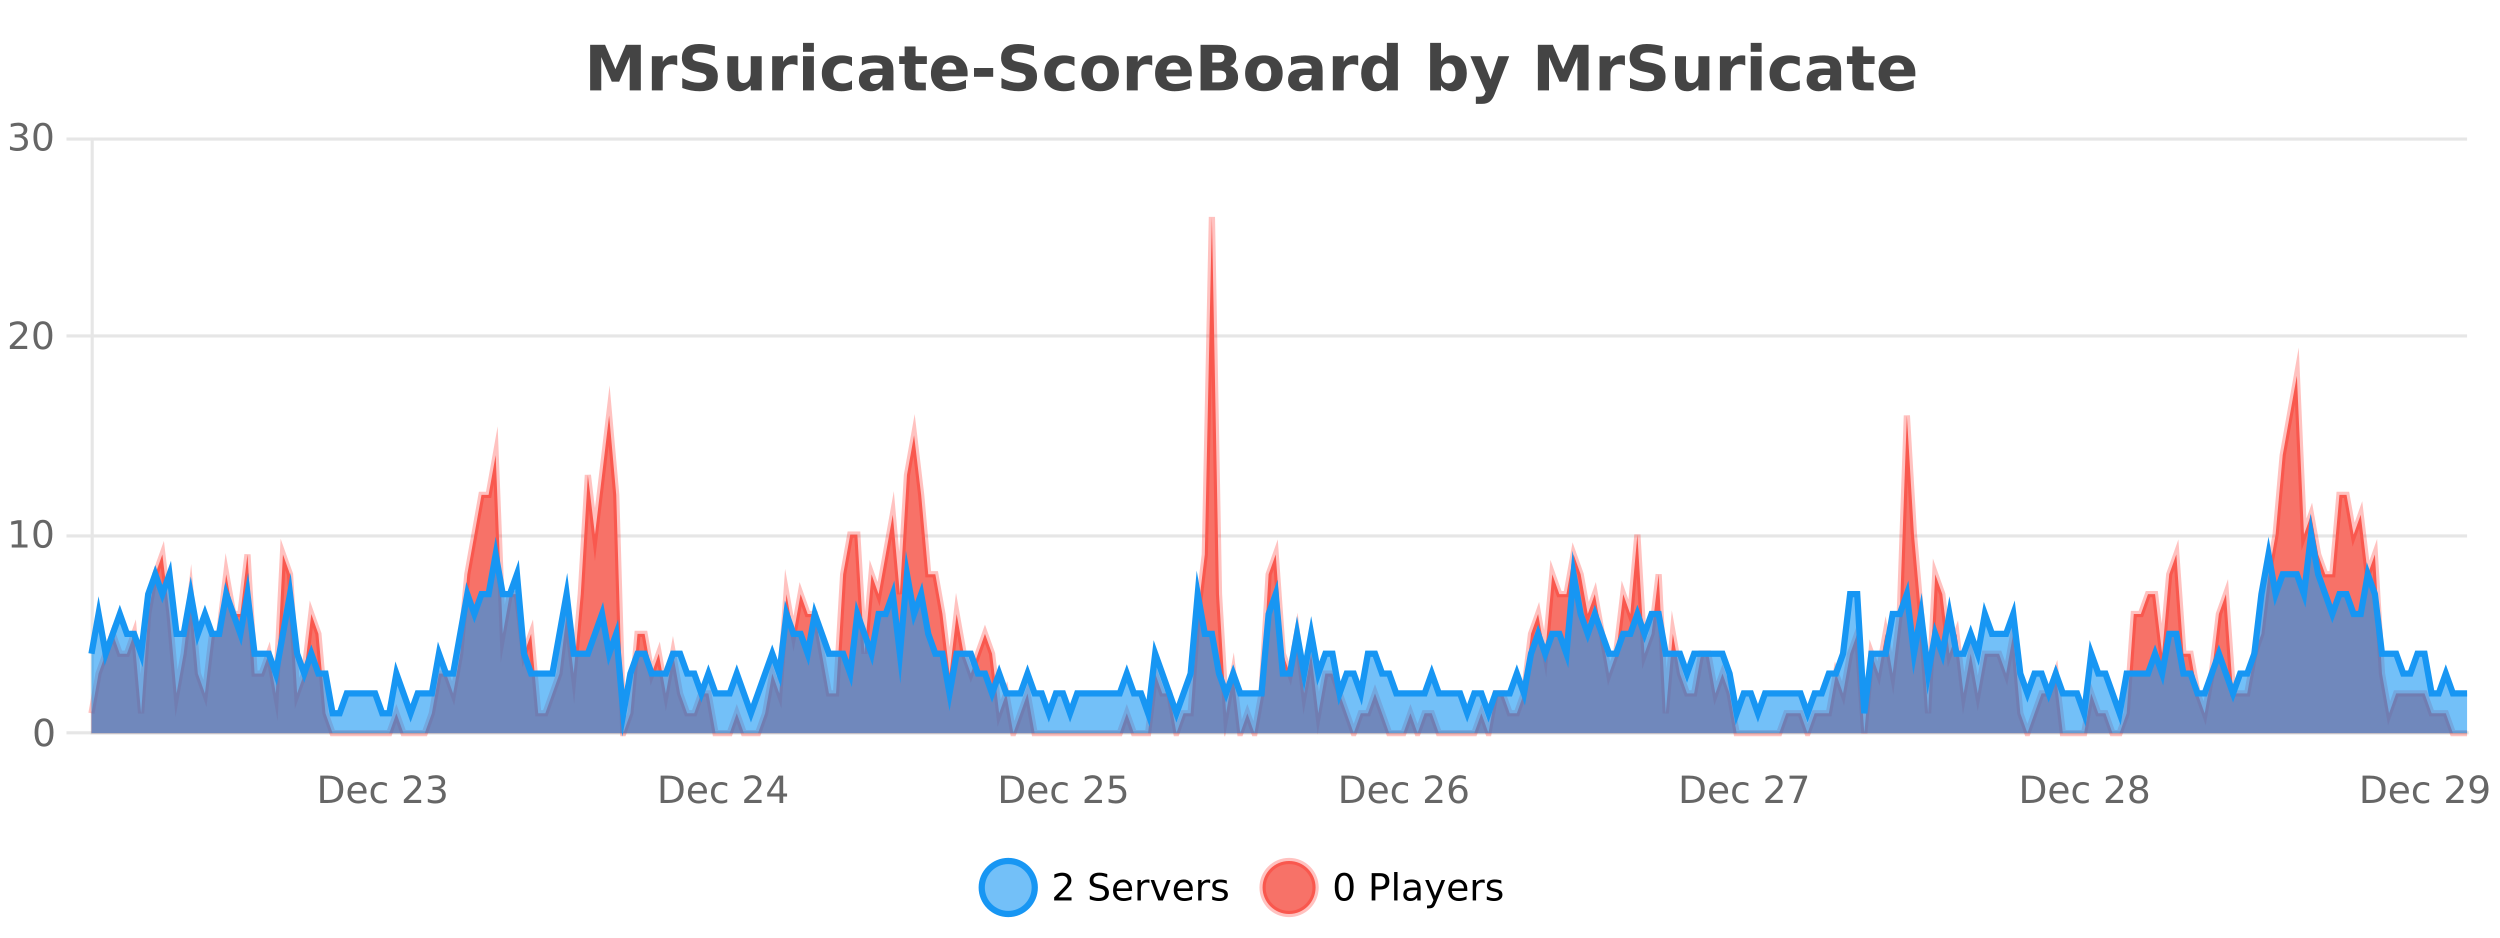 <?xml version="1.0" encoding="UTF-8"?>
<svg xmlns="http://www.w3.org/2000/svg" xmlns:xlink="http://www.w3.org/1999/xlink" width="800pt" height="300pt" viewBox="0 0 800 300" version="1.1">
<defs>
<clipPath id="clip1">
  <path d="M 285 263 L 360 263 L 360 300 L 285 300 Z M 285 263 "/>
</clipPath>
<clipPath id="clip2">
  <path d="M 375 263 L 450 263 L 450 300 L 375 300 Z M 375 263 "/>
</clipPath>
<clipPath id="clip3">
  <path d="M 29.27 69 L 789.465 69 L 789.465 234.602 L 29.27 234.602 Z M 29.27 69 "/>
</clipPath>
<clipPath id="clip4">
  <path d="M 28.27 43 L 790.465 43 L 790.465 235.602 L 28.27 235.602 Z M 28.27 43 "/>
</clipPath>
<clipPath id="clip5">
  <path d="M 29.27 171 L 789.465 171 L 789.465 234.602 L 29.27 234.602 Z M 29.27 171 "/>
</clipPath>
<clipPath id="clip6">
  <path d="M 28.27 142 L 790.465 142 L 790.465 235.602 L 28.27 235.602 Z M 28.27 142 "/>
</clipPath>
</defs>
<g id="surface4326946">
<rect x="0" y="0" width="800" height="300" style="fill:rgb(100%,100%,100%);fill-opacity:1;stroke:none;"/>
<path style="fill:none;stroke-width:1;stroke-linecap:butt;stroke-linejoin:miter;stroke:rgb(0%,0%,0%);stroke-opacity:0.098;stroke-miterlimit:10;" d="M 30 234.5 L 789.465 234.5 "/>
<path style="fill:none;stroke-width:1;stroke-linecap:butt;stroke-linejoin:miter;stroke:rgb(0%,0%,0%);stroke-opacity:0.098;stroke-miterlimit:10;" d="M 21.27 234.5 L 29 234.5 "/>
<path style="fill:none;stroke-width:1;stroke-linecap:butt;stroke-linejoin:miter;stroke:rgb(0%,0%,0%);stroke-opacity:0.098;stroke-miterlimit:10;" d="M 30 171.5 L 789.465 171.5 "/>
<path style="fill:none;stroke-width:1;stroke-linecap:butt;stroke-linejoin:miter;stroke:rgb(0%,0%,0%);stroke-opacity:0.098;stroke-miterlimit:10;" d="M 21.27 171.5 L 29 171.5 "/>
<path style="fill:none;stroke-width:1;stroke-linecap:butt;stroke-linejoin:miter;stroke:rgb(0%,0%,0%);stroke-opacity:0.098;stroke-miterlimit:10;" d="M 30 107.5 L 789.465 107.5 "/>
<path style="fill:none;stroke-width:1;stroke-linecap:butt;stroke-linejoin:miter;stroke:rgb(0%,0%,0%);stroke-opacity:0.098;stroke-miterlimit:10;" d="M 21.27 107.5 L 29 107.5 "/>
<path style="fill:none;stroke-width:1;stroke-linecap:butt;stroke-linejoin:miter;stroke:rgb(0%,0%,0%);stroke-opacity:0.098;stroke-miterlimit:10;" d="M 30 44.5 L 789.465 44.5 "/>
<path style="fill:none;stroke-width:1;stroke-linecap:butt;stroke-linejoin:miter;stroke:rgb(0%,0%,0%);stroke-opacity:0.098;stroke-miterlimit:10;" d="M 21.27 44.5 L 29 44.5 "/>
<path style=" stroke:none;fill-rule:nonzero;fill:rgb(9.02%,58.824%,95.294%);fill-opacity:0.6;" d="M 331.121 284 C 331.121 288.688 327.324 292.484 322.637 292.484 C 317.953 292.484 314.152 288.688 314.152 284 C 314.152 279.312 317.953 275.516 322.637 275.516 C 327.324 275.516 331.121 279.312 331.121 284 Z M 331.121 284 "/>
<g clip-path="url(#clip1)" clip-rule="nonzero">
<path style="fill:none;stroke-width:2;stroke-linecap:butt;stroke-linejoin:miter;stroke:rgb(9.02%,58.824%,95.294%);stroke-opacity:1;stroke-miterlimit:10;" d="M 331.121 284 C 331.121 288.688 327.324 292.484 322.637 292.484 C 317.953 292.484 314.152 288.688 314.152 284 C 314.152 279.312 317.953 275.516 322.637 275.516 C 327.324 275.516 331.121 279.312 331.121 284 Z M 331.121 284 "/>
</g>
<path style=" stroke:none;fill-rule:nonzero;fill:rgb(0%,0%,0%);fill-opacity:1;" d="M 338.75 287.156 L 342.891 287.156 L 342.891 288.156 L 337.328 288.156 L 337.328 287.156 C 337.773 286.699 338.383 286.078 339.156 285.297 C 339.938 284.508 340.426 283.996 340.625 283.766 C 341.008 283.352 341.273 282.996 341.422 282.703 C 341.578 282.402 341.656 282.109 341.656 281.828 C 341.656 281.359 341.488 280.98 341.156 280.688 C 340.832 280.398 340.41 280.25 339.891 280.25 C 339.516 280.25 339.117 280.312 338.703 280.438 C 338.297 280.562 337.859 280.762 337.391 281.031 L 337.391 279.828 C 337.867 279.641 338.312 279.5 338.719 279.406 C 339.133 279.305 339.516 279.25 339.859 279.25 C 340.766 279.25 341.488 279.48 342.031 279.938 C 342.57 280.387 342.844 280.992 342.844 281.75 C 342.844 282.105 342.773 282.445 342.641 282.766 C 342.504 283.09 342.258 283.469 341.906 283.906 C 341.801 284.023 341.488 284.352 340.969 284.891 C 340.445 285.434 339.707 286.188 338.75 287.156 Z M 354.32 279.688 L 354.32 280.844 C 353.871 280.637 353.445 280.48 353.039 280.375 C 352.641 280.262 352.262 280.203 351.898 280.203 C 351.25 280.203 350.75 280.328 350.398 280.578 C 350.055 280.828 349.883 281.188 349.883 281.656 C 349.883 282.043 349.996 282.336 350.227 282.531 C 350.453 282.73 350.898 282.887 351.555 283 L 352.258 283.156 C 353.141 283.324 353.793 283.621 354.211 284.047 C 354.637 284.465 354.852 285.027 354.852 285.734 C 354.852 286.59 354.562 287.234 353.992 287.672 C 353.43 288.109 352.594 288.328 351.492 288.328 C 351.086 288.328 350.648 288.281 350.18 288.188 C 349.711 288.094 349.227 287.953 348.727 287.766 L 348.727 286.547 C 349.203 286.82 349.672 287.023 350.133 287.156 C 350.602 287.293 351.055 287.359 351.492 287.359 C 352.168 287.359 352.688 287.23 353.055 286.969 C 353.43 286.699 353.617 286.32 353.617 285.828 C 353.617 285.402 353.48 285.07 353.211 284.828 C 352.949 284.578 352.516 284.398 351.914 284.281 L 351.195 284.141 C 350.309 283.965 349.668 283.688 349.273 283.312 C 348.887 282.938 348.695 282.418 348.695 281.75 C 348.695 280.969 348.965 280.359 349.508 279.922 C 350.047 279.477 350.797 279.25 351.758 279.25 C 352.172 279.25 352.59 279.289 353.008 279.359 C 353.434 279.434 353.871 279.543 354.32 279.688 Z M 362.266 284.609 L 362.266 285.125 L 357.297 285.125 C 357.348 285.875 357.57 286.445 357.969 286.828 C 358.375 287.215 358.93 287.406 359.641 287.406 C 360.055 287.406 360.457 287.359 360.844 287.266 C 361.238 287.164 361.629 287.008 362.016 286.797 L 362.016 287.828 C 361.617 287.984 361.219 288.105 360.812 288.188 C 360.406 288.281 359.992 288.328 359.578 288.328 C 358.535 288.328 357.707 288.027 357.094 287.422 C 356.477 286.809 356.172 285.98 356.172 284.938 C 356.172 283.867 356.461 283.016 357.047 282.391 C 357.629 281.758 358.41 281.438 359.391 281.438 C 360.273 281.438 360.973 281.727 361.484 282.297 C 362.004 282.859 362.266 283.633 362.266 284.609 Z M 361.188 284.281 C 361.176 283.699 361.008 283.23 360.688 282.875 C 360.363 282.523 359.938 282.344 359.406 282.344 C 358.801 282.344 358.316 282.516 357.953 282.859 C 357.598 283.203 357.395 283.684 357.344 284.297 Z M 367.836 282.594 C 367.711 282.531 367.574 282.484 367.43 282.453 C 367.293 282.414 367.137 282.391 366.961 282.391 C 366.355 282.391 365.887 282.59 365.555 282.984 C 365.23 283.383 365.07 283.953 365.07 284.703 L 365.07 288.156 L 363.992 288.156 L 363.992 281.594 L 365.07 281.594 L 365.07 282.609 C 365.297 282.215 365.594 281.922 365.961 281.734 C 366.324 281.539 366.766 281.438 367.289 281.438 C 367.359 281.438 367.438 281.445 367.523 281.453 C 367.617 281.465 367.715 281.48 367.82 281.5 Z M 368.195 281.594 L 369.336 281.594 L 371.383 287.094 L 373.445 281.594 L 374.586 281.594 L 372.117 288.156 L 370.648 288.156 Z M 381.688 284.609 L 381.688 285.125 L 376.719 285.125 C 376.77 285.875 376.992 286.445 377.391 286.828 C 377.797 287.215 378.352 287.406 379.062 287.406 C 379.477 287.406 379.879 287.359 380.266 287.266 C 380.66 287.164 381.051 287.008 381.438 286.797 L 381.438 287.828 C 381.039 287.984 380.641 288.105 380.234 288.188 C 379.828 288.281 379.414 288.328 379 288.328 C 377.957 288.328 377.129 288.027 376.516 287.422 C 375.898 286.809 375.594 285.98 375.594 284.938 C 375.594 283.867 375.883 283.016 376.469 282.391 C 377.051 281.758 377.832 281.438 378.812 281.438 C 379.695 281.438 380.395 281.727 380.906 282.297 C 381.426 282.859 381.688 283.633 381.688 284.609 Z M 380.609 284.281 C 380.598 283.699 380.43 283.23 380.109 282.875 C 379.785 282.523 379.359 282.344 378.828 282.344 C 378.223 282.344 377.738 282.516 377.375 282.859 C 377.02 283.203 376.816 283.684 376.766 284.297 Z M 387.258 282.594 C 387.133 282.531 386.996 282.484 386.852 282.453 C 386.715 282.414 386.559 282.391 386.383 282.391 C 385.777 282.391 385.309 282.59 384.977 282.984 C 384.652 283.383 384.492 283.953 384.492 284.703 L 384.492 288.156 L 383.414 288.156 L 383.414 281.594 L 384.492 281.594 L 384.492 282.609 C 384.719 282.215 385.016 281.922 385.383 281.734 C 385.746 281.539 386.188 281.438 386.711 281.438 C 386.781 281.438 386.859 281.445 386.945 281.453 C 387.039 281.465 387.137 281.48 387.242 281.5 Z M 392.562 281.781 L 392.562 282.812 C 392.258 282.656 391.941 282.543 391.609 282.469 C 391.285 282.387 390.945 282.344 390.594 282.344 C 390.062 282.344 389.66 282.43 389.391 282.594 C 389.117 282.75 388.984 282.996 388.984 283.328 C 388.984 283.578 389.078 283.777 389.266 283.922 C 389.461 284.059 389.852 284.188 390.438 284.312 L 390.797 284.406 C 391.566 284.562 392.113 284.793 392.438 285.094 C 392.758 285.398 392.922 285.812 392.922 286.344 C 392.922 286.961 392.676 287.445 392.188 287.797 C 391.707 288.152 391.047 288.328 390.203 288.328 C 389.848 288.328 389.477 288.289 389.094 288.219 C 388.719 288.156 388.32 288.059 387.906 287.922 L 387.906 286.797 C 388.301 287.008 388.691 287.164 389.078 287.266 C 389.461 287.371 389.848 287.422 390.234 287.422 C 390.734 287.422 391.117 287.34 391.391 287.172 C 391.672 286.996 391.812 286.746 391.812 286.422 C 391.812 286.133 391.711 285.906 391.516 285.75 C 391.316 285.594 390.883 285.445 390.219 285.297 L 389.844 285.219 C 389.176 285.074 388.691 284.855 388.391 284.562 C 388.098 284.273 387.953 283.875 387.953 283.375 C 387.953 282.75 388.172 282.273 388.609 281.938 C 389.047 281.605 389.664 281.438 390.469 281.438 C 390.863 281.438 391.238 281.469 391.594 281.531 C 391.945 281.586 392.27 281.668 392.562 281.781 Z M 332.637 277.016 "/>
<path style=" stroke:none;fill-rule:nonzero;fill:rgb(96.863%,44.706%,40.784%);fill-opacity:1;" d="M 420.988 284 C 420.988 288.688 417.191 292.484 412.504 292.484 C 407.82 292.484 404.02 288.688 404.02 284 C 404.02 279.312 407.82 275.516 412.504 275.516 C 417.191 275.516 420.988 279.312 420.988 284 Z M 420.988 284 "/>
<g clip-path="url(#clip2)" clip-rule="nonzero">
<path style="fill:none;stroke-width:2;stroke-linecap:butt;stroke-linejoin:miter;stroke:rgb(100%,4.706%,0%);stroke-opacity:0.247;stroke-miterlimit:10;" d="M 420.988 284 C 420.988 288.688 417.191 292.484 412.504 292.484 C 407.82 292.484 404.02 288.688 404.02 284 C 404.02 279.312 407.82 275.516 412.504 275.516 C 417.191 275.516 420.988 279.312 420.988 284 Z M 420.988 284 "/>
</g>
<path style=" stroke:none;fill-rule:nonzero;fill:rgb(0%,0%,0%);fill-opacity:1;" d="M 430.133 280.188 C 429.527 280.188 429.07 280.492 428.758 281.094 C 428.453 281.688 428.305 282.59 428.305 283.797 C 428.305 284.996 428.453 285.898 428.758 286.5 C 429.07 287.094 429.527 287.391 430.133 287.391 C 430.746 287.391 431.203 287.094 431.508 286.5 C 431.82 285.898 431.977 284.996 431.977 283.797 C 431.977 282.59 431.82 281.688 431.508 281.094 C 431.203 280.492 430.746 280.188 430.133 280.188 Z M 430.133 279.25 C 431.109 279.25 431.859 279.641 432.383 280.422 C 432.902 281.195 433.164 282.32 433.164 283.797 C 433.164 285.266 432.902 286.391 432.383 287.172 C 431.859 287.945 431.109 288.328 430.133 288.328 C 429.152 288.328 428.402 287.945 427.883 287.172 C 427.371 286.391 427.117 285.266 427.117 283.797 C 427.117 282.32 427.371 281.195 427.883 280.422 C 428.402 279.641 429.152 279.25 430.133 279.25 Z M 440.125 280.375 L 440.125 283.672 L 441.609 283.672 C 442.16 283.672 442.586 283.531 442.891 283.25 C 443.191 282.961 443.344 282.547 443.344 282.016 C 443.344 281.496 443.191 281.094 442.891 280.812 C 442.586 280.523 442.16 280.375 441.609 280.375 Z M 438.938 279.406 L 441.609 279.406 C 442.598 279.406 443.344 279.633 443.844 280.078 C 444.344 280.516 444.594 281.164 444.594 282.016 C 444.594 282.883 444.344 283.539 443.844 283.984 C 443.344 284.422 442.598 284.641 441.609 284.641 L 440.125 284.641 L 440.125 288.156 L 438.938 288.156 Z M 446.129 279.031 L 447.207 279.031 L 447.207 288.156 L 446.129 288.156 Z M 452.445 284.859 C 451.578 284.859 450.977 284.961 450.633 285.156 C 450.297 285.355 450.133 285.695 450.133 286.172 C 450.133 286.559 450.258 286.867 450.508 287.094 C 450.766 287.312 451.109 287.422 451.539 287.422 C 452.141 287.422 452.621 287.215 452.977 286.797 C 453.34 286.371 453.523 285.805 453.523 285.094 L 453.523 284.859 Z M 454.602 284.406 L 454.602 288.156 L 453.523 288.156 L 453.523 287.156 C 453.273 287.555 452.965 287.852 452.602 288.047 C 452.234 288.234 451.789 288.328 451.258 288.328 C 450.578 288.328 450.043 288.141 449.648 287.766 C 449.25 287.383 449.055 286.875 449.055 286.25 C 449.055 285.512 449.297 284.953 449.789 284.578 C 450.289 284.203 451.027 284.016 452.008 284.016 L 453.523 284.016 L 453.523 283.906 C 453.523 283.406 453.355 283.023 453.023 282.75 C 452.699 282.48 452.246 282.344 451.664 282.344 C 451.289 282.344 450.918 282.391 450.555 282.484 C 450.199 282.578 449.859 282.715 449.539 282.891 L 449.539 281.891 C 449.934 281.734 450.312 281.621 450.68 281.547 C 451.055 281.477 451.418 281.438 451.773 281.438 C 452.719 281.438 453.43 281.684 453.898 282.172 C 454.367 282.664 454.602 283.406 454.602 284.406 Z M 459.551 288.766 C 459.246 289.547 458.949 290.055 458.66 290.297 C 458.367 290.535 457.98 290.656 457.504 290.656 L 456.645 290.656 L 456.645 289.75 L 457.27 289.75 C 457.57 289.75 457.801 289.676 457.957 289.531 C 458.121 289.395 458.305 289.066 458.504 288.547 L 458.707 288.047 L 456.051 281.594 L 457.191 281.594 L 459.238 286.719 L 461.301 281.594 L 462.441 281.594 Z M 469.543 284.609 L 469.543 285.125 L 464.574 285.125 C 464.625 285.875 464.848 286.445 465.246 286.828 C 465.652 287.215 466.207 287.406 466.918 287.406 C 467.332 287.406 467.734 287.359 468.121 287.266 C 468.516 287.164 468.906 287.008 469.293 286.797 L 469.293 287.828 C 468.895 287.984 468.496 288.105 468.09 288.188 C 467.684 288.281 467.27 288.328 466.855 288.328 C 465.812 288.328 464.984 288.027 464.371 287.422 C 463.754 286.809 463.449 285.98 463.449 284.938 C 463.449 283.867 463.738 283.016 464.324 282.391 C 464.906 281.758 465.688 281.438 466.668 281.438 C 467.551 281.438 468.25 281.727 468.762 282.297 C 469.281 282.859 469.543 283.633 469.543 284.609 Z M 468.465 284.281 C 468.453 283.699 468.285 283.23 467.965 282.875 C 467.641 282.523 467.215 282.344 466.684 282.344 C 466.078 282.344 465.594 282.516 465.23 282.859 C 464.875 283.203 464.672 283.684 464.621 284.297 Z M 475.113 282.594 C 474.988 282.531 474.852 282.484 474.707 282.453 C 474.57 282.414 474.414 282.391 474.238 282.391 C 473.633 282.391 473.164 282.59 472.832 282.984 C 472.508 283.383 472.348 283.953 472.348 284.703 L 472.348 288.156 L 471.27 288.156 L 471.27 281.594 L 472.348 281.594 L 472.348 282.609 C 472.574 282.215 472.871 281.922 473.238 281.734 C 473.602 281.539 474.043 281.438 474.566 281.438 C 474.637 281.438 474.715 281.445 474.801 281.453 C 474.895 281.465 474.992 281.48 475.098 281.5 Z M 480.422 281.781 L 480.422 282.812 C 480.117 282.656 479.801 282.543 479.469 282.469 C 479.145 282.387 478.805 282.344 478.453 282.344 C 477.922 282.344 477.52 282.43 477.25 282.594 C 476.977 282.75 476.844 282.996 476.844 283.328 C 476.844 283.578 476.938 283.777 477.125 283.922 C 477.32 284.059 477.711 284.188 478.297 284.312 L 478.656 284.406 C 479.426 284.562 479.973 284.793 480.297 285.094 C 480.617 285.398 480.781 285.812 480.781 286.344 C 480.781 286.961 480.535 287.445 480.047 287.797 C 479.566 288.152 478.906 288.328 478.062 288.328 C 477.707 288.328 477.336 288.289 476.953 288.219 C 476.578 288.156 476.18 288.059 475.766 287.922 L 475.766 286.797 C 476.16 287.008 476.551 287.164 476.938 287.266 C 477.32 287.371 477.707 287.422 478.094 287.422 C 478.594 287.422 478.977 287.34 479.25 287.172 C 479.531 286.996 479.672 286.746 479.672 286.422 C 479.672 286.133 479.57 285.906 479.375 285.75 C 479.176 285.594 478.742 285.445 478.078 285.297 L 477.703 285.219 C 477.035 285.074 476.551 284.855 476.25 284.562 C 475.957 284.273 475.812 283.875 475.812 283.375 C 475.812 282.75 476.031 282.273 476.469 281.938 C 476.906 281.605 477.523 281.438 478.328 281.438 C 478.723 281.438 479.098 281.469 479.453 281.531 C 479.805 281.586 480.129 281.668 480.422 281.781 Z M 422.504 277.016 "/>
<path style=" stroke:none;fill-rule:nonzero;fill:rgb(26.667%,26.667%,26.667%);fill-opacity:1;" d="M 188.844 14.344 L 193.625 14.344 L 196.938 22.141 L 200.281 14.344 L 205.062 14.344 L 205.062 28.922 L 201.5 28.922 L 201.5 18.25 L 198.141 26.125 L 195.766 26.125 L 192.406 18.25 L 192.406 28.922 L 188.844 28.922 Z M 216.715 20.969 C 216.402 20.824 216.094 20.719 215.793 20.656 C 215.488 20.586 215.188 20.547 214.887 20.547 C 213.98 20.547 213.281 20.836 212.793 21.406 C 212.312 21.98 212.074 22.805 212.074 23.875 L 212.074 28.922 L 208.59 28.922 L 208.59 17.984 L 212.074 17.984 L 212.074 19.781 C 212.52 19.062 213.035 18.543 213.621 18.219 C 214.203 17.887 214.902 17.719 215.715 17.719 C 215.84 17.719 215.969 17.727 216.105 17.734 C 216.238 17.746 216.438 17.766 216.699 17.797 Z M 228.75 14.797 L 228.75 17.891 C 227.945 17.527 227.164 17.258 226.406 17.078 C 225.645 16.891 224.926 16.797 224.25 16.797 C 223.352 16.797 222.688 16.922 222.25 17.172 C 221.82 17.422 221.609 17.809 221.609 18.328 C 221.609 18.715 221.754 19.016 222.047 19.234 C 222.336 19.453 222.863 19.641 223.625 19.797 L 225.219 20.125 C 226.844 20.449 227.992 20.945 228.672 21.609 C 229.359 22.277 229.703 23.219 229.703 24.438 C 229.703 26.043 229.223 27.242 228.266 28.031 C 227.316 28.812 225.863 29.203 223.906 29.203 C 222.977 29.203 222.047 29.113 221.109 28.938 C 220.18 28.762 219.254 28.5 218.328 28.156 L 218.328 24.984 C 219.254 25.484 220.148 25.859 221.016 26.109 C 221.891 26.359 222.734 26.484 223.547 26.484 C 224.367 26.484 224.992 26.352 225.422 26.078 C 225.859 25.797 226.078 25.402 226.078 24.891 C 226.078 24.445 225.926 24.094 225.625 23.844 C 225.332 23.594 224.742 23.371 223.859 23.172 L 222.406 22.859 C 220.945 22.547 219.879 22.055 219.203 21.375 C 218.535 20.688 218.203 19.762 218.203 18.594 C 218.203 17.148 218.672 16.031 219.609 15.25 C 220.547 14.469 221.895 14.078 223.656 14.078 C 224.457 14.078 225.281 14.141 226.125 14.266 C 226.969 14.383 227.844 14.559 228.75 14.797 Z M 232.734 24.656 L 232.734 17.984 L 236.25 17.984 L 236.25 19.078 C 236.25 19.672 236.242 20.418 236.234 21.312 C 236.234 22.211 236.234 22.805 236.234 23.094 C 236.234 23.98 236.254 24.617 236.297 25 C 236.348 25.387 236.426 25.668 236.531 25.844 C 236.676 26.074 236.863 26.25 237.094 26.375 C 237.32 26.5 237.586 26.562 237.891 26.562 C 238.617 26.562 239.191 26.281 239.609 25.719 C 240.023 25.156 240.234 24.383 240.234 23.391 L 240.234 17.984 L 243.734 17.984 L 243.734 28.922 L 240.234 28.922 L 240.234 27.344 C 239.703 27.98 239.141 28.449 238.547 28.75 C 237.961 29.051 237.316 29.203 236.609 29.203 C 235.348 29.203 234.383 28.82 233.719 28.047 C 233.062 27.266 232.734 26.137 232.734 24.656 Z M 255.219 20.969 C 254.906 20.824 254.598 20.719 254.297 20.656 C 253.992 20.586 253.691 20.547 253.391 20.547 C 252.484 20.547 251.785 20.836 251.297 21.406 C 250.816 21.98 250.578 22.805 250.578 23.875 L 250.578 28.922 L 247.094 28.922 L 247.094 17.984 L 250.578 17.984 L 250.578 19.781 C 251.023 19.062 251.539 18.543 252.125 18.219 C 252.707 17.887 253.406 17.719 254.219 17.719 C 254.344 17.719 254.473 17.727 254.609 17.734 C 254.742 17.746 254.941 17.766 255.203 17.797 Z M 256.961 17.984 L 260.445 17.984 L 260.445 28.922 L 256.961 28.922 Z M 256.961 13.719 L 260.445 13.719 L 260.445 16.578 L 256.961 16.578 Z M 272.641 18.328 L 272.641 21.172 C 272.172 20.852 271.695 20.609 271.219 20.453 C 270.738 20.297 270.238 20.219 269.719 20.219 C 268.75 20.219 267.988 20.508 267.438 21.078 C 266.895 21.641 266.625 22.438 266.625 23.469 C 266.625 24.492 266.895 25.289 267.438 25.859 C 267.988 26.422 268.75 26.703 269.719 26.703 C 270.27 26.703 270.789 26.625 271.281 26.469 C 271.77 26.305 272.223 26.059 272.641 25.734 L 272.641 28.594 C 272.098 28.805 271.547 28.953 270.984 29.047 C 270.422 29.148 269.852 29.203 269.281 29.203 C 267.312 29.203 265.77 28.699 264.656 27.688 C 263.539 26.68 262.984 25.273 262.984 23.469 C 262.984 21.656 263.539 20.246 264.656 19.234 C 265.77 18.227 267.312 17.719 269.281 17.719 C 269.852 17.719 270.414 17.773 270.969 17.875 C 271.531 17.969 272.086 18.121 272.641 18.328 Z M 280.562 24 C 279.832 24 279.285 24.125 278.922 24.375 C 278.555 24.617 278.375 24.98 278.375 25.469 C 278.375 25.906 278.52 26.25 278.812 26.5 C 279.113 26.75 279.523 26.875 280.047 26.875 C 280.703 26.875 281.254 26.641 281.703 26.172 C 282.16 25.703 282.391 25.117 282.391 24.406 L 282.391 24 Z M 285.906 22.688 L 285.906 28.922 L 282.391 28.922 L 282.391 27.297 C 281.922 27.965 281.391 28.449 280.797 28.75 C 280.211 29.051 279.5 29.203 278.656 29.203 C 277.531 29.203 276.613 28.875 275.906 28.219 C 275.195 27.555 274.844 26.695 274.844 25.641 C 274.844 24.359 275.281 23.422 276.156 22.828 C 277.039 22.227 278.43 21.922 280.328 21.922 L 282.391 21.922 L 282.391 21.641 C 282.391 21.09 282.172 20.688 281.734 20.438 C 281.297 20.18 280.613 20.047 279.688 20.047 C 278.938 20.047 278.238 20.125 277.594 20.281 C 276.945 20.43 276.348 20.648 275.797 20.938 L 275.797 18.281 C 276.547 18.094 277.297 17.953 278.047 17.859 C 278.805 17.766 279.566 17.719 280.328 17.719 C 282.297 17.719 283.719 18.109 284.594 18.891 C 285.469 19.664 285.906 20.93 285.906 22.688 Z M 292.977 14.875 L 292.977 17.984 L 296.586 17.984 L 296.586 20.484 L 292.977 20.484 L 292.977 25.125 C 292.977 25.637 293.074 25.98 293.273 26.156 C 293.48 26.336 293.883 26.422 294.477 26.422 L 296.273 26.422 L 296.273 28.922 L 293.273 28.922 C 291.898 28.922 290.918 28.637 290.336 28.062 C 289.762 27.48 289.477 26.5 289.477 25.125 L 289.477 20.484 L 287.742 20.484 L 287.742 17.984 L 289.477 17.984 L 289.477 14.875 Z M 309.633 23.422 L 309.633 24.422 L 301.461 24.422 C 301.543 25.246 301.84 25.859 302.352 26.266 C 302.859 26.672 303.57 26.875 304.477 26.875 C 305.215 26.875 305.969 26.766 306.742 26.547 C 307.512 26.328 308.305 26 309.117 25.562 L 309.117 28.25 C 308.293 28.562 307.465 28.797 306.633 28.953 C 305.809 29.117 304.984 29.203 304.164 29.203 C 302.184 29.203 300.641 28.703 299.539 27.703 C 298.445 26.695 297.898 25.281 297.898 23.469 C 297.898 21.68 298.434 20.273 299.508 19.25 C 300.59 18.23 302.074 17.719 303.961 17.719 C 305.68 17.719 307.055 18.242 308.086 19.281 C 309.117 20.312 309.633 21.695 309.633 23.422 Z M 306.039 22.266 C 306.039 21.602 305.844 21.062 305.461 20.656 C 305.074 20.25 304.57 20.047 303.945 20.047 C 303.266 20.047 302.715 20.242 302.289 20.625 C 301.871 21 301.609 21.547 301.508 22.266 Z M 311.68 21.75 L 317.82 21.75 L 317.82 24.578 L 311.68 24.578 Z M 330.891 14.797 L 330.891 17.891 C 330.086 17.527 329.305 17.258 328.547 17.078 C 327.785 16.891 327.066 16.797 326.391 16.797 C 325.492 16.797 324.828 16.922 324.391 17.172 C 323.961 17.422 323.75 17.809 323.75 18.328 C 323.75 18.715 323.895 19.016 324.188 19.234 C 324.477 19.453 325.004 19.641 325.766 19.797 L 327.359 20.125 C 328.984 20.449 330.133 20.945 330.812 21.609 C 331.5 22.277 331.844 23.219 331.844 24.438 C 331.844 26.043 331.363 27.242 330.406 28.031 C 329.457 28.812 328.004 29.203 326.047 29.203 C 325.117 29.203 324.188 29.113 323.25 28.938 C 322.32 28.762 321.395 28.5 320.469 28.156 L 320.469 24.984 C 321.395 25.484 322.289 25.859 323.156 26.109 C 324.031 26.359 324.875 26.484 325.688 26.484 C 326.508 26.484 327.133 26.352 327.562 26.078 C 328 25.797 328.219 25.402 328.219 24.891 C 328.219 24.445 328.066 24.094 327.766 23.844 C 327.473 23.594 326.883 23.371 326 23.172 L 324.547 22.859 C 323.086 22.547 322.02 22.055 321.344 21.375 C 320.676 20.688 320.344 19.762 320.344 18.594 C 320.344 17.148 320.812 16.031 321.75 15.25 C 322.688 14.469 324.035 14.078 325.797 14.078 C 326.598 14.078 327.422 14.141 328.266 14.266 C 329.109 14.383 329.984 14.559 330.891 14.797 Z M 343.824 18.328 L 343.824 21.172 C 343.355 20.852 342.879 20.609 342.402 20.453 C 341.922 20.297 341.422 20.219 340.902 20.219 C 339.934 20.219 339.172 20.508 338.621 21.078 C 338.078 21.641 337.809 22.438 337.809 23.469 C 337.809 24.492 338.078 25.289 338.621 25.859 C 339.172 26.422 339.934 26.703 340.902 26.703 C 341.453 26.703 341.973 26.625 342.465 26.469 C 342.953 26.305 343.406 26.059 343.824 25.734 L 343.824 28.594 C 343.281 28.805 342.73 28.953 342.168 29.047 C 341.605 29.148 341.035 29.203 340.465 29.203 C 338.496 29.203 336.953 28.699 335.84 27.688 C 334.723 26.68 334.168 25.273 334.168 23.469 C 334.168 21.656 334.723 20.246 335.84 19.234 C 336.953 18.227 338.496 17.719 340.465 17.719 C 341.035 17.719 341.598 17.773 342.152 17.875 C 342.715 17.969 343.27 18.121 343.824 18.328 Z M 352.055 20.219 C 351.273 20.219 350.68 20.5 350.273 21.062 C 349.867 21.617 349.664 22.418 349.664 23.469 C 349.664 24.512 349.867 25.312 350.273 25.875 C 350.68 26.43 351.273 26.703 352.055 26.703 C 352.812 26.703 353.391 26.43 353.789 25.875 C 354.195 25.312 354.398 24.512 354.398 23.469 C 354.398 22.418 354.195 21.617 353.789 21.062 C 353.391 20.5 352.812 20.219 352.055 20.219 Z M 352.055 17.719 C 353.93 17.719 355.391 18.23 356.445 19.25 C 357.508 20.262 358.039 21.668 358.039 23.469 C 358.039 25.262 357.508 26.668 356.445 27.688 C 355.391 28.699 353.93 29.203 352.055 29.203 C 350.156 29.203 348.68 28.699 347.617 27.688 C 346.555 26.668 346.023 25.262 346.023 23.469 C 346.023 21.668 346.555 20.262 347.617 19.25 C 348.68 18.23 350.156 17.719 352.055 17.719 Z M 368.719 20.969 C 368.406 20.824 368.098 20.719 367.797 20.656 C 367.492 20.586 367.191 20.547 366.891 20.547 C 365.984 20.547 365.285 20.836 364.797 21.406 C 364.316 21.98 364.078 22.805 364.078 23.875 L 364.078 28.922 L 360.594 28.922 L 360.594 17.984 L 364.078 17.984 L 364.078 19.781 C 364.523 19.062 365.039 18.543 365.625 18.219 C 366.207 17.887 366.906 17.719 367.719 17.719 C 367.844 17.719 367.973 17.727 368.109 17.734 C 368.242 17.746 368.441 17.766 368.703 17.797 Z M 381.359 23.422 L 381.359 24.422 L 373.188 24.422 C 373.27 25.246 373.566 25.859 374.078 26.266 C 374.586 26.672 375.297 26.875 376.203 26.875 C 376.941 26.875 377.695 26.766 378.469 26.547 C 379.238 26.328 380.031 26 380.844 25.562 L 380.844 28.25 C 380.02 28.562 379.191 28.797 378.359 28.953 C 377.535 29.117 376.711 29.203 375.891 29.203 C 373.91 29.203 372.367 28.703 371.266 27.703 C 370.172 26.695 369.625 25.281 369.625 23.469 C 369.625 21.68 370.16 20.273 371.234 19.25 C 372.316 18.23 373.801 17.719 375.688 17.719 C 377.406 17.719 378.781 18.242 379.812 19.281 C 380.844 20.312 381.359 21.695 381.359 23.422 Z M 377.766 22.266 C 377.766 21.602 377.57 21.062 377.188 20.656 C 376.801 20.25 376.297 20.047 375.672 20.047 C 374.992 20.047 374.441 20.242 374.016 20.625 C 373.598 21 373.336 21.547 373.234 22.266 Z M 390.004 19.984 C 390.598 19.984 391.043 19.855 391.348 19.594 C 391.66 19.336 391.816 18.949 391.816 18.438 C 391.816 17.938 391.66 17.559 391.348 17.297 C 391.043 17.039 390.598 16.906 390.004 16.906 L 387.926 16.906 L 387.926 19.984 Z M 390.129 26.359 C 390.887 26.359 391.457 26.203 391.832 25.891 C 392.215 25.57 392.41 25.086 392.41 24.438 C 392.41 23.805 392.223 23.328 391.848 23.016 C 391.473 22.703 390.898 22.547 390.129 22.547 L 387.926 22.547 L 387.926 26.359 Z M 393.629 21.125 C 394.441 21.355 395.066 21.789 395.504 22.422 C 395.949 23.047 396.176 23.82 396.176 24.734 C 396.176 26.141 395.695 27.195 394.738 27.891 C 393.789 28.578 392.348 28.922 390.41 28.922 L 384.176 28.922 L 384.176 14.344 L 389.816 14.344 C 391.836 14.344 393.301 14.652 394.207 15.266 C 395.121 15.871 395.582 16.852 395.582 18.203 C 395.582 18.914 395.414 19.516 395.082 20.016 C 394.746 20.508 394.262 20.875 393.629 21.125 Z M 404.469 20.219 C 403.688 20.219 403.094 20.5 402.688 21.062 C 402.281 21.617 402.078 22.418 402.078 23.469 C 402.078 24.512 402.281 25.312 402.688 25.875 C 403.094 26.43 403.688 26.703 404.469 26.703 C 405.227 26.703 405.805 26.43 406.203 25.875 C 406.609 25.312 406.812 24.512 406.812 23.469 C 406.812 22.418 406.609 21.617 406.203 21.062 C 405.805 20.5 405.227 20.219 404.469 20.219 Z M 404.469 17.719 C 406.344 17.719 407.805 18.23 408.859 19.25 C 409.922 20.262 410.453 21.668 410.453 23.469 C 410.453 25.262 409.922 26.668 408.859 27.688 C 407.805 28.699 406.344 29.203 404.469 29.203 C 402.57 29.203 401.094 28.699 400.031 27.688 C 398.969 26.668 398.438 25.262 398.438 23.469 C 398.438 21.668 398.969 20.262 400.031 19.25 C 401.094 18.23 402.57 17.719 404.469 17.719 Z M 417.895 24 C 417.164 24 416.617 24.125 416.254 24.375 C 415.887 24.617 415.707 24.98 415.707 25.469 C 415.707 25.906 415.852 26.25 416.145 26.5 C 416.445 26.75 416.855 26.875 417.379 26.875 C 418.035 26.875 418.586 26.641 419.035 26.172 C 419.492 25.703 419.723 25.117 419.723 24.406 L 419.723 24 Z M 423.238 22.688 L 423.238 28.922 L 419.723 28.922 L 419.723 27.297 C 419.254 27.965 418.723 28.449 418.129 28.75 C 417.543 29.051 416.832 29.203 415.988 29.203 C 414.863 29.203 413.945 28.875 413.238 28.219 C 412.527 27.555 412.176 26.695 412.176 25.641 C 412.176 24.359 412.613 23.422 413.488 22.828 C 414.371 22.227 415.762 21.922 417.66 21.922 L 419.723 21.922 L 419.723 21.641 C 419.723 21.09 419.504 20.688 419.066 20.438 C 418.629 20.18 417.945 20.047 417.02 20.047 C 416.27 20.047 415.57 20.125 414.926 20.281 C 414.277 20.43 413.68 20.648 413.129 20.938 L 413.129 18.281 C 413.879 18.094 414.629 17.953 415.379 17.859 C 416.137 17.766 416.898 17.719 417.66 17.719 C 419.629 17.719 421.051 18.109 421.926 18.891 C 422.801 19.664 423.238 20.93 423.238 22.688 Z M 434.625 20.969 C 434.312 20.824 434.004 20.719 433.703 20.656 C 433.398 20.586 433.098 20.547 432.797 20.547 C 431.891 20.547 431.191 20.836 430.703 21.406 C 430.223 21.98 429.984 22.805 429.984 23.875 L 429.984 28.922 L 426.5 28.922 L 426.5 17.984 L 429.984 17.984 L 429.984 19.781 C 430.43 19.062 430.945 18.543 431.531 18.219 C 432.113 17.887 432.812 17.719 433.625 17.719 C 433.75 17.719 433.879 17.727 434.016 17.734 C 434.148 17.746 434.348 17.766 434.609 17.797 Z M 443.801 19.578 L 443.801 13.719 L 447.316 13.719 L 447.316 28.922 L 443.801 28.922 L 443.801 27.344 C 443.32 27.992 442.789 28.465 442.207 28.766 C 441.621 29.055 440.949 29.203 440.191 29.203 C 438.848 29.203 437.742 28.668 436.879 27.594 C 436.012 26.523 435.582 25.148 435.582 23.469 C 435.582 21.781 436.012 20.402 436.879 19.328 C 437.742 18.258 438.848 17.719 440.191 17.719 C 440.949 17.719 441.621 17.871 442.207 18.172 C 442.789 18.477 443.32 18.945 443.801 19.578 Z M 441.488 26.672 C 442.238 26.672 442.809 26.402 443.207 25.859 C 443.602 25.309 443.801 24.512 443.801 23.469 C 443.801 22.43 443.602 21.637 443.207 21.094 C 442.809 20.543 442.238 20.266 441.488 20.266 C 440.746 20.266 440.18 20.543 439.785 21.094 C 439.387 21.637 439.191 22.43 439.191 23.469 C 439.191 24.512 439.387 25.309 439.785 25.859 C 440.18 26.402 440.746 26.672 441.488 26.672 Z M 463.453 26.672 C 464.203 26.672 464.773 26.402 465.172 25.859 C 465.566 25.309 465.766 24.512 465.766 23.469 C 465.766 22.43 465.566 21.637 465.172 21.094 C 464.773 20.543 464.203 20.266 463.453 20.266 C 462.703 20.266 462.125 20.543 461.719 21.094 C 461.32 21.637 461.125 22.43 461.125 23.469 C 461.125 24.5 461.32 25.293 461.719 25.844 C 462.125 26.398 462.703 26.672 463.453 26.672 Z M 461.125 19.578 C 461.613 18.945 462.148 18.477 462.734 18.172 C 463.316 17.871 463.988 17.719 464.75 17.719 C 466.102 17.719 467.211 18.258 468.078 19.328 C 468.941 20.402 469.375 21.781 469.375 23.469 C 469.375 25.148 468.941 26.523 468.078 27.594 C 467.211 28.668 466.102 29.203 464.75 29.203 C 463.988 29.203 463.316 29.051 462.734 28.75 C 462.148 28.449 461.613 27.98 461.125 27.344 L 461.125 28.922 L 457.641 28.922 L 457.641 13.719 L 461.125 13.719 Z M 470.523 17.984 L 474.008 17.984 L 476.961 25.406 L 479.461 17.984 L 482.945 17.984 L 478.352 29.953 C 477.891 31.172 477.352 32.02 476.727 32.5 C 476.109 32.988 475.305 33.234 474.305 33.234 L 472.273 33.234 L 472.273 30.938 L 473.367 30.938 C 473.961 30.938 474.391 30.844 474.664 30.656 C 474.934 30.469 475.141 30.129 475.289 29.641 L 475.398 29.344 Z M 492.117 14.344 L 496.898 14.344 L 500.211 22.141 L 503.555 14.344 L 508.336 14.344 L 508.336 28.922 L 504.773 28.922 L 504.773 18.25 L 501.414 26.125 L 499.039 26.125 L 495.68 18.25 L 495.68 28.922 L 492.117 28.922 Z M 519.984 20.969 C 519.672 20.824 519.363 20.719 519.062 20.656 C 518.758 20.586 518.457 20.547 518.156 20.547 C 517.25 20.547 516.551 20.836 516.062 21.406 C 515.582 21.98 515.344 22.805 515.344 23.875 L 515.344 28.922 L 511.859 28.922 L 511.859 17.984 L 515.344 17.984 L 515.344 19.781 C 515.789 19.062 516.305 18.543 516.891 18.219 C 517.473 17.887 518.172 17.719 518.984 17.719 C 519.109 17.719 519.238 17.727 519.375 17.734 C 519.508 17.746 519.707 17.766 519.969 17.797 Z M 532.023 14.797 L 532.023 17.891 C 531.219 17.527 530.438 17.258 529.68 17.078 C 528.918 16.891 528.199 16.797 527.523 16.797 C 526.625 16.797 525.961 16.922 525.523 17.172 C 525.094 17.422 524.883 17.809 524.883 18.328 C 524.883 18.715 525.027 19.016 525.32 19.234 C 525.609 19.453 526.137 19.641 526.898 19.797 L 528.492 20.125 C 530.117 20.449 531.266 20.945 531.945 21.609 C 532.633 22.277 532.977 23.219 532.977 24.438 C 532.977 26.043 532.496 27.242 531.539 28.031 C 530.59 28.812 529.137 29.203 527.18 29.203 C 526.25 29.203 525.32 29.113 524.383 28.938 C 523.453 28.762 522.527 28.5 521.602 28.156 L 521.602 24.984 C 522.527 25.484 523.422 25.859 524.289 26.109 C 525.164 26.359 526.008 26.484 526.82 26.484 C 527.641 26.484 528.266 26.352 528.695 26.078 C 529.133 25.797 529.352 25.402 529.352 24.891 C 529.352 24.445 529.199 24.094 528.898 23.844 C 528.605 23.594 528.016 23.371 527.133 23.172 L 525.68 22.859 C 524.219 22.547 523.152 22.055 522.477 21.375 C 521.809 20.688 521.477 19.762 521.477 18.594 C 521.477 17.148 521.945 16.031 522.883 15.25 C 523.82 14.469 525.168 14.078 526.93 14.078 C 527.73 14.078 528.555 14.141 529.398 14.266 C 530.242 14.383 531.117 14.559 532.023 14.797 Z M 536.004 24.656 L 536.004 17.984 L 539.52 17.984 L 539.52 19.078 C 539.52 19.672 539.512 20.418 539.504 21.312 C 539.504 22.211 539.504 22.805 539.504 23.094 C 539.504 23.98 539.523 24.617 539.566 25 C 539.617 25.387 539.695 25.668 539.801 25.844 C 539.945 26.074 540.133 26.25 540.363 26.375 C 540.59 26.5 540.855 26.562 541.16 26.562 C 541.887 26.562 542.461 26.281 542.879 25.719 C 543.293 25.156 543.504 24.383 543.504 23.391 L 543.504 17.984 L 547.004 17.984 L 547.004 28.922 L 543.504 28.922 L 543.504 27.344 C 542.973 27.98 542.41 28.449 541.816 28.75 C 541.23 29.051 540.586 29.203 539.879 29.203 C 538.617 29.203 537.652 28.82 536.988 28.047 C 536.332 27.266 536.004 26.137 536.004 24.656 Z M 558.492 20.969 C 558.18 20.824 557.871 20.719 557.57 20.656 C 557.266 20.586 556.965 20.547 556.664 20.547 C 555.758 20.547 555.059 20.836 554.57 21.406 C 554.09 21.98 553.852 22.805 553.852 23.875 L 553.852 28.922 L 550.367 28.922 L 550.367 17.984 L 553.852 17.984 L 553.852 19.781 C 554.297 19.062 554.812 18.543 555.398 18.219 C 555.98 17.887 556.68 17.719 557.492 17.719 C 557.617 17.719 557.746 17.727 557.883 17.734 C 558.016 17.746 558.215 17.766 558.477 17.797 Z M 560.23 17.984 L 563.715 17.984 L 563.715 28.922 L 560.23 28.922 Z M 560.23 13.719 L 563.715 13.719 L 563.715 16.578 L 560.23 16.578 Z M 575.914 18.328 L 575.914 21.172 C 575.445 20.852 574.969 20.609 574.492 20.453 C 574.012 20.297 573.512 20.219 572.992 20.219 C 572.023 20.219 571.262 20.508 570.711 21.078 C 570.168 21.641 569.898 22.438 569.898 23.469 C 569.898 24.492 570.168 25.289 570.711 25.859 C 571.262 26.422 572.023 26.703 572.992 26.703 C 573.543 26.703 574.062 26.625 574.555 26.469 C 575.043 26.305 575.496 26.059 575.914 25.734 L 575.914 28.594 C 575.371 28.805 574.82 28.953 574.258 29.047 C 573.695 29.148 573.125 29.203 572.555 29.203 C 570.586 29.203 569.043 28.699 567.93 27.688 C 566.812 26.68 566.258 25.273 566.258 23.469 C 566.258 21.656 566.812 20.246 567.93 19.234 C 569.043 18.227 570.586 17.719 572.555 17.719 C 573.125 17.719 573.688 17.773 574.242 17.875 C 574.805 17.969 575.359 18.121 575.914 18.328 Z M 583.832 24 C 583.102 24 582.555 24.125 582.191 24.375 C 581.824 24.617 581.645 24.98 581.645 25.469 C 581.645 25.906 581.789 26.25 582.082 26.5 C 582.383 26.75 582.793 26.875 583.316 26.875 C 583.973 26.875 584.523 26.641 584.973 26.172 C 585.43 25.703 585.66 25.117 585.66 24.406 L 585.66 24 Z M 589.176 22.688 L 589.176 28.922 L 585.66 28.922 L 585.66 27.297 C 585.191 27.965 584.66 28.449 584.066 28.75 C 583.48 29.051 582.77 29.203 581.926 29.203 C 580.801 29.203 579.883 28.875 579.176 28.219 C 578.465 27.555 578.113 26.695 578.113 25.641 C 578.113 24.359 578.551 23.422 579.426 22.828 C 580.309 22.227 581.699 21.922 583.598 21.922 L 585.66 21.922 L 585.66 21.641 C 585.66 21.09 585.441 20.688 585.004 20.438 C 584.566 20.18 583.883 20.047 582.957 20.047 C 582.207 20.047 581.508 20.125 580.863 20.281 C 580.215 20.43 579.617 20.648 579.066 20.938 L 579.066 18.281 C 579.816 18.094 580.566 17.953 581.316 17.859 C 582.074 17.766 582.836 17.719 583.598 17.719 C 585.566 17.719 586.988 18.109 587.863 18.891 C 588.738 19.664 589.176 20.93 589.176 22.688 Z M 596.25 14.875 L 596.25 17.984 L 599.859 17.984 L 599.859 20.484 L 596.25 20.484 L 596.25 25.125 C 596.25 25.637 596.348 25.98 596.547 26.156 C 596.754 26.336 597.156 26.422 597.75 26.422 L 599.547 26.422 L 599.547 28.922 L 596.547 28.922 C 595.172 28.922 594.191 28.637 593.609 28.062 C 593.035 27.48 592.75 26.5 592.75 25.125 L 592.75 20.484 L 591.016 20.484 L 591.016 17.984 L 592.75 17.984 L 592.75 14.875 Z M 612.906 23.422 L 612.906 24.422 L 604.734 24.422 C 604.816 25.246 605.113 25.859 605.625 26.266 C 606.133 26.672 606.844 26.875 607.75 26.875 C 608.488 26.875 609.242 26.766 610.016 26.547 C 610.785 26.328 611.578 26 612.391 25.562 L 612.391 28.25 C 611.566 28.562 610.738 28.797 609.906 28.953 C 609.082 29.117 608.258 29.203 607.438 29.203 C 605.457 29.203 603.914 28.703 602.812 27.703 C 601.719 26.695 601.172 25.281 601.172 23.469 C 601.172 21.68 601.707 20.273 602.781 19.25 C 603.863 18.23 605.348 17.719 607.234 17.719 C 608.953 17.719 610.328 18.242 611.359 19.281 C 612.391 20.312 612.906 21.695 612.906 23.422 Z M 609.312 22.266 C 609.312 21.602 609.117 21.062 608.734 20.656 C 608.348 20.25 607.844 20.047 607.219 20.047 C 606.539 20.047 605.988 20.242 605.562 20.625 C 605.145 21 604.883 21.547 604.781 22.266 Z M 187 10.359 "/>
<path style="fill:none;stroke-width:1;stroke-linecap:butt;stroke-linejoin:miter;stroke:rgb(0%,0%,0%);stroke-opacity:0.098;stroke-miterlimit:10;" d="M 29 234.5 L 790 234.5 "/>
<path style=" stroke:none;fill-rule:nonzero;fill:rgb(40%,40%,40%);fill-opacity:1;" d="M 103.668 249.172 L 103.668 255.984 L 105.105 255.984 C 106.312 255.984 107.191 255.715 107.746 255.172 C 108.309 254.621 108.59 253.75 108.59 252.562 C 108.59 251.398 108.309 250.543 107.746 250 C 107.191 249.449 106.312 249.172 105.105 249.172 Z M 102.48 248.203 L 104.918 248.203 C 106.613 248.203 107.859 248.559 108.652 249.266 C 109.441 249.965 109.84 251.062 109.84 252.562 C 109.84 254.074 109.438 255.184 108.637 255.891 C 107.844 256.602 106.605 256.953 104.918 256.953 L 102.48 256.953 Z M 117.297 253.406 L 117.297 253.922 L 112.328 253.922 C 112.379 254.672 112.602 255.242 113 255.625 C 113.406 256.012 113.961 256.203 114.672 256.203 C 115.086 256.203 115.488 256.156 115.875 256.062 C 116.27 255.961 116.66 255.805 117.047 255.594 L 117.047 256.625 C 116.648 256.781 116.25 256.902 115.844 256.984 C 115.438 257.078 115.023 257.125 114.609 257.125 C 113.566 257.125 112.738 256.824 112.125 256.219 C 111.508 255.605 111.203 254.777 111.203 253.734 C 111.203 252.664 111.492 251.812 112.078 251.188 C 112.66 250.555 113.441 250.234 114.422 250.234 C 115.305 250.234 116.004 250.523 116.516 251.094 C 117.035 251.656 117.297 252.43 117.297 253.406 Z M 116.219 253.078 C 116.207 252.496 116.039 252.027 115.719 251.672 C 115.395 251.32 114.969 251.141 114.438 251.141 C 113.832 251.141 113.348 251.312 112.984 251.656 C 112.629 252 112.426 252.48 112.375 253.094 Z M 123.789 250.641 L 123.789 251.656 C 123.477 251.48 123.168 251.352 122.867 251.266 C 122.562 251.184 122.258 251.141 121.945 251.141 C 121.234 251.141 120.688 251.367 120.305 251.812 C 119.918 252.25 119.727 252.871 119.727 253.672 C 119.727 254.477 119.918 255.102 120.305 255.547 C 120.688 255.984 121.234 256.203 121.945 256.203 C 122.258 256.203 122.562 256.164 122.867 256.078 C 123.168 255.996 123.477 255.871 123.789 255.703 L 123.789 256.703 C 123.484 256.84 123.172 256.945 122.852 257.016 C 122.527 257.086 122.184 257.125 121.82 257.125 C 120.828 257.125 120.043 256.82 119.461 256.203 C 118.875 255.578 118.586 254.734 118.586 253.672 C 118.586 252.609 118.875 251.773 119.461 251.156 C 120.055 250.543 120.867 250.234 121.898 250.234 C 122.219 250.234 122.539 250.273 122.852 250.344 C 123.172 250.406 123.484 250.508 123.789 250.641 Z M 130.641 255.953 L 134.781 255.953 L 134.781 256.953 L 129.219 256.953 L 129.219 255.953 C 129.664 255.496 130.273 254.875 131.047 254.094 C 131.828 253.305 132.316 252.793 132.516 252.562 C 132.898 252.148 133.164 251.793 133.312 251.5 C 133.469 251.199 133.547 250.906 133.547 250.625 C 133.547 250.156 133.379 249.777 133.047 249.484 C 132.723 249.195 132.301 249.047 131.781 249.047 C 131.406 249.047 131.008 249.109 130.594 249.234 C 130.188 249.359 129.75 249.559 129.281 249.828 L 129.281 248.625 C 129.758 248.438 130.203 248.297 130.609 248.203 C 131.023 248.102 131.406 248.047 131.75 248.047 C 132.656 248.047 133.379 248.277 133.922 248.734 C 134.461 249.184 134.734 249.789 134.734 250.547 C 134.734 250.902 134.664 251.242 134.531 251.562 C 134.395 251.887 134.148 252.266 133.797 252.703 C 133.691 252.82 133.379 253.148 132.859 253.688 C 132.336 254.23 131.598 254.984 130.641 255.953 Z M 140.852 252.234 C 141.414 252.359 141.852 252.617 142.164 253 C 142.484 253.375 142.648 253.844 142.648 254.406 C 142.648 255.273 142.352 255.945 141.758 256.422 C 141.164 256.891 140.32 257.125 139.227 257.125 C 138.859 257.125 138.48 257.086 138.086 257.016 C 137.699 256.945 137.305 256.836 136.898 256.688 L 136.898 255.547 C 137.219 255.734 137.574 255.883 137.961 255.984 C 138.355 256.078 138.766 256.125 139.195 256.125 C 139.934 256.125 140.496 255.98 140.883 255.688 C 141.277 255.398 141.477 254.969 141.477 254.406 C 141.477 253.898 141.293 253.496 140.93 253.203 C 140.562 252.914 140.062 252.766 139.43 252.766 L 138.398 252.766 L 138.398 251.797 L 139.477 251.797 C 140.047 251.797 140.492 251.684 140.805 251.453 C 141.117 251.215 141.273 250.875 141.273 250.438 C 141.273 249.992 141.109 249.648 140.789 249.406 C 140.477 249.168 140.023 249.047 139.43 249.047 C 139.094 249.047 138.742 249.086 138.367 249.156 C 138 249.219 137.594 249.324 137.148 249.469 L 137.148 248.422 C 137.605 248.297 138.027 248.203 138.414 248.141 C 138.809 248.078 139.18 248.047 139.523 248.047 C 140.43 248.047 141.141 248.25 141.664 248.656 C 142.184 249.062 142.445 249.617 142.445 250.312 C 142.445 250.805 142.305 251.215 142.023 251.547 C 141.75 251.883 141.359 252.109 140.852 252.234 Z M 101.309 245.816 "/>
<path style=" stroke:none;fill-rule:nonzero;fill:rgb(40%,40%,40%);fill-opacity:1;" d="M 212.59 249.172 L 212.59 255.984 L 214.027 255.984 C 215.234 255.984 216.113 255.715 216.668 255.172 C 217.23 254.621 217.512 253.75 217.512 252.562 C 217.512 251.398 217.23 250.543 216.668 250 C 216.113 249.449 215.234 249.172 214.027 249.172 Z M 211.402 248.203 L 213.84 248.203 C 215.535 248.203 216.781 248.559 217.574 249.266 C 218.363 249.965 218.762 251.062 218.762 252.562 C 218.762 254.074 218.359 255.184 217.559 255.891 C 216.766 256.602 215.527 256.953 213.84 256.953 L 211.402 256.953 Z M 226.219 253.406 L 226.219 253.922 L 221.25 253.922 C 221.301 254.672 221.523 255.242 221.922 255.625 C 222.328 256.012 222.883 256.203 223.594 256.203 C 224.008 256.203 224.41 256.156 224.797 256.062 C 225.191 255.961 225.582 255.805 225.969 255.594 L 225.969 256.625 C 225.57 256.781 225.172 256.902 224.766 256.984 C 224.359 257.078 223.945 257.125 223.531 257.125 C 222.488 257.125 221.66 256.824 221.047 256.219 C 220.43 255.605 220.125 254.777 220.125 253.734 C 220.125 252.664 220.414 251.812 221 251.188 C 221.582 250.555 222.363 250.234 223.344 250.234 C 224.227 250.234 224.926 250.523 225.438 251.094 C 225.957 251.656 226.219 252.43 226.219 253.406 Z M 225.141 253.078 C 225.129 252.496 224.961 252.027 224.641 251.672 C 224.316 251.32 223.891 251.141 223.359 251.141 C 222.754 251.141 222.27 251.312 221.906 251.656 C 221.551 252 221.348 252.48 221.297 253.094 Z M 232.711 250.641 L 232.711 251.656 C 232.398 251.48 232.09 251.352 231.789 251.266 C 231.484 251.184 231.18 251.141 230.867 251.141 C 230.156 251.141 229.609 251.367 229.227 251.812 C 228.84 252.25 228.648 252.871 228.648 253.672 C 228.648 254.477 228.84 255.102 229.227 255.547 C 229.609 255.984 230.156 256.203 230.867 256.203 C 231.18 256.203 231.484 256.164 231.789 256.078 C 232.09 255.996 232.398 255.871 232.711 255.703 L 232.711 256.703 C 232.406 256.84 232.094 256.945 231.773 257.016 C 231.449 257.086 231.105 257.125 230.742 257.125 C 229.75 257.125 228.965 256.82 228.383 256.203 C 227.797 255.578 227.508 254.734 227.508 253.672 C 227.508 252.609 227.797 251.773 228.383 251.156 C 228.977 250.543 229.789 250.234 230.82 250.234 C 231.141 250.234 231.461 250.273 231.773 250.344 C 232.094 250.406 232.406 250.508 232.711 250.641 Z M 239.562 255.953 L 243.703 255.953 L 243.703 256.953 L 238.141 256.953 L 238.141 255.953 C 238.586 255.496 239.195 254.875 239.969 254.094 C 240.75 253.305 241.238 252.793 241.438 252.562 C 241.82 252.148 242.086 251.793 242.234 251.5 C 242.391 251.199 242.469 250.906 242.469 250.625 C 242.469 250.156 242.301 249.777 241.969 249.484 C 241.645 249.195 241.223 249.047 240.703 249.047 C 240.328 249.047 239.93 249.109 239.516 249.234 C 239.109 249.359 238.672 249.559 238.203 249.828 L 238.203 248.625 C 238.68 248.438 239.125 248.297 239.531 248.203 C 239.945 248.102 240.328 248.047 240.672 248.047 C 241.578 248.047 242.301 248.277 242.844 248.734 C 243.383 249.184 243.656 249.789 243.656 250.547 C 243.656 250.902 243.586 251.242 243.453 251.562 C 243.316 251.887 243.07 252.266 242.719 252.703 C 242.613 252.82 242.301 253.148 241.781 253.688 C 241.258 254.23 240.52 254.984 239.562 255.953 Z M 249.43 249.234 L 246.445 253.906 L 249.43 253.906 Z M 249.117 248.203 L 250.617 248.203 L 250.617 253.906 L 251.867 253.906 L 251.867 254.891 L 250.617 254.891 L 250.617 256.953 L 249.43 256.953 L 249.43 254.891 L 245.492 254.891 L 245.492 253.75 Z M 210.23 245.816 "/>
<path style=" stroke:none;fill-rule:nonzero;fill:rgb(40%,40%,40%);fill-opacity:1;" d="M 321.516 249.172 L 321.516 255.984 L 322.953 255.984 C 324.16 255.984 325.039 255.715 325.594 255.172 C 326.156 254.621 326.438 253.75 326.438 252.562 C 326.438 251.398 326.156 250.543 325.594 250 C 325.039 249.449 324.16 249.172 322.953 249.172 Z M 320.328 248.203 L 322.766 248.203 C 324.461 248.203 325.707 248.559 326.5 249.266 C 327.289 249.965 327.688 251.062 327.688 252.562 C 327.688 254.074 327.285 255.184 326.484 255.891 C 325.691 256.602 324.453 256.953 322.766 256.953 L 320.328 256.953 Z M 335.148 253.406 L 335.148 253.922 L 330.18 253.922 C 330.23 254.672 330.453 255.242 330.852 255.625 C 331.258 256.012 331.812 256.203 332.523 256.203 C 332.938 256.203 333.34 256.156 333.727 256.062 C 334.121 255.961 334.512 255.805 334.898 255.594 L 334.898 256.625 C 334.5 256.781 334.102 256.902 333.695 256.984 C 333.289 257.078 332.875 257.125 332.461 257.125 C 331.418 257.125 330.59 256.824 329.977 256.219 C 329.359 255.605 329.055 254.777 329.055 253.734 C 329.055 252.664 329.344 251.812 329.93 251.188 C 330.512 250.555 331.293 250.234 332.273 250.234 C 333.156 250.234 333.855 250.523 334.367 251.094 C 334.887 251.656 335.148 252.43 335.148 253.406 Z M 334.07 253.078 C 334.059 252.496 333.891 252.027 333.57 251.672 C 333.246 251.32 332.82 251.141 332.289 251.141 C 331.684 251.141 331.199 251.312 330.836 251.656 C 330.48 252 330.277 252.48 330.227 253.094 Z M 341.641 250.641 L 341.641 251.656 C 341.328 251.48 341.02 251.352 340.719 251.266 C 340.414 251.184 340.109 251.141 339.797 251.141 C 339.086 251.141 338.539 251.367 338.156 251.812 C 337.77 252.25 337.578 252.871 337.578 253.672 C 337.578 254.477 337.77 255.102 338.156 255.547 C 338.539 255.984 339.086 256.203 339.797 256.203 C 340.109 256.203 340.414 256.164 340.719 256.078 C 341.02 255.996 341.328 255.871 341.641 255.703 L 341.641 256.703 C 341.336 256.84 341.023 256.945 340.703 257.016 C 340.379 257.086 340.035 257.125 339.672 257.125 C 338.68 257.125 337.895 256.82 337.312 256.203 C 336.727 255.578 336.438 254.734 336.438 253.672 C 336.438 252.609 336.727 251.773 337.312 251.156 C 337.906 250.543 338.719 250.234 339.75 250.234 C 340.07 250.234 340.391 250.273 340.703 250.344 C 341.023 250.406 341.336 250.508 341.641 250.641 Z M 348.488 255.953 L 352.629 255.953 L 352.629 256.953 L 347.066 256.953 L 347.066 255.953 C 347.512 255.496 348.121 254.875 348.895 254.094 C 349.676 253.305 350.164 252.793 350.363 252.562 C 350.746 252.148 351.012 251.793 351.16 251.5 C 351.316 251.199 351.395 250.906 351.395 250.625 C 351.395 250.156 351.227 249.777 350.895 249.484 C 350.57 249.195 350.148 249.047 349.629 249.047 C 349.254 249.047 348.855 249.109 348.441 249.234 C 348.035 249.359 347.598 249.559 347.129 249.828 L 347.129 248.625 C 347.605 248.438 348.051 248.297 348.457 248.203 C 348.871 248.102 349.254 248.047 349.598 248.047 C 350.504 248.047 351.227 248.277 351.77 248.734 C 352.309 249.184 352.582 249.789 352.582 250.547 C 352.582 250.902 352.512 251.242 352.379 251.562 C 352.242 251.887 351.996 252.266 351.645 252.703 C 351.539 252.82 351.227 253.148 350.707 253.688 C 350.184 254.23 349.445 254.984 348.488 255.953 Z M 355.125 248.203 L 359.766 248.203 L 359.766 249.203 L 356.203 249.203 L 356.203 251.344 C 356.379 251.281 356.551 251.242 356.719 251.219 C 356.895 251.188 357.066 251.172 357.234 251.172 C 358.211 251.172 358.988 251.445 359.562 251.984 C 360.133 252.516 360.422 253.234 360.422 254.141 C 360.422 255.09 360.125 255.824 359.531 256.344 C 358.945 256.867 358.125 257.125 357.062 257.125 C 356.688 257.125 356.305 257.094 355.922 257.031 C 355.547 256.969 355.156 256.875 354.75 256.75 L 354.75 255.562 C 355.102 255.75 355.469 255.891 355.844 255.984 C 356.219 256.078 356.613 256.125 357.031 256.125 C 357.707 256.125 358.242 255.949 358.641 255.594 C 359.035 255.242 359.234 254.758 359.234 254.141 C 359.234 253.539 359.035 253.059 358.641 252.703 C 358.242 252.352 357.707 252.172 357.031 252.172 C 356.719 252.172 356.398 252.211 356.078 252.281 C 355.766 252.344 355.445 252.449 355.125 252.594 Z M 319.156 245.816 "/>
<path style=" stroke:none;fill-rule:nonzero;fill:rgb(40%,40%,40%);fill-opacity:1;" d="M 430.438 249.172 L 430.438 255.984 L 431.875 255.984 C 433.082 255.984 433.961 255.715 434.516 255.172 C 435.078 254.621 435.359 253.75 435.359 252.562 C 435.359 251.398 435.078 250.543 434.516 250 C 433.961 249.449 433.082 249.172 431.875 249.172 Z M 429.25 248.203 L 431.688 248.203 C 433.383 248.203 434.629 248.559 435.422 249.266 C 436.211 249.965 436.609 251.062 436.609 252.562 C 436.609 254.074 436.207 255.184 435.406 255.891 C 434.613 256.602 433.375 256.953 431.688 256.953 L 429.25 256.953 Z M 444.07 253.406 L 444.07 253.922 L 439.102 253.922 C 439.152 254.672 439.375 255.242 439.773 255.625 C 440.18 256.012 440.734 256.203 441.445 256.203 C 441.859 256.203 442.262 256.156 442.648 256.062 C 443.043 255.961 443.434 255.805 443.82 255.594 L 443.82 256.625 C 443.422 256.781 443.023 256.902 442.617 256.984 C 442.211 257.078 441.797 257.125 441.383 257.125 C 440.34 257.125 439.512 256.824 438.898 256.219 C 438.281 255.605 437.977 254.777 437.977 253.734 C 437.977 252.664 438.266 251.812 438.852 251.188 C 439.434 250.555 440.215 250.234 441.195 250.234 C 442.078 250.234 442.777 250.523 443.289 251.094 C 443.809 251.656 444.07 252.43 444.07 253.406 Z M 442.992 253.078 C 442.98 252.496 442.812 252.027 442.492 251.672 C 442.168 251.32 441.742 251.141 441.211 251.141 C 440.605 251.141 440.121 251.312 439.758 251.656 C 439.402 252 439.199 252.48 439.148 253.094 Z M 450.562 250.641 L 450.562 251.656 C 450.25 251.48 449.941 251.352 449.641 251.266 C 449.336 251.184 449.031 251.141 448.719 251.141 C 448.008 251.141 447.461 251.367 447.078 251.812 C 446.691 252.25 446.5 252.871 446.5 253.672 C 446.5 254.477 446.691 255.102 447.078 255.547 C 447.461 255.984 448.008 256.203 448.719 256.203 C 449.031 256.203 449.336 256.164 449.641 256.078 C 449.941 255.996 450.25 255.871 450.562 255.703 L 450.562 256.703 C 450.258 256.84 449.945 256.945 449.625 257.016 C 449.301 257.086 448.957 257.125 448.594 257.125 C 447.602 257.125 446.816 256.82 446.234 256.203 C 445.648 255.578 445.359 254.734 445.359 253.672 C 445.359 252.609 445.648 251.773 446.234 251.156 C 446.828 250.543 447.641 250.234 448.672 250.234 C 448.992 250.234 449.312 250.273 449.625 250.344 C 449.945 250.406 450.258 250.508 450.562 250.641 Z M 457.41 255.953 L 461.551 255.953 L 461.551 256.953 L 455.988 256.953 L 455.988 255.953 C 456.434 255.496 457.043 254.875 457.816 254.094 C 458.598 253.305 459.086 252.793 459.285 252.562 C 459.668 252.148 459.934 251.793 460.082 251.5 C 460.238 251.199 460.316 250.906 460.316 250.625 C 460.316 250.156 460.148 249.777 459.816 249.484 C 459.492 249.195 459.07 249.047 458.551 249.047 C 458.176 249.047 457.777 249.109 457.363 249.234 C 456.957 249.359 456.52 249.559 456.051 249.828 L 456.051 248.625 C 456.527 248.438 456.973 248.297 457.379 248.203 C 457.793 248.102 458.176 248.047 458.52 248.047 C 459.426 248.047 460.148 248.277 460.691 248.734 C 461.23 249.184 461.504 249.789 461.504 250.547 C 461.504 250.902 461.434 251.242 461.301 251.562 C 461.164 251.887 460.918 252.266 460.566 252.703 C 460.461 252.82 460.148 253.148 459.629 253.688 C 459.105 254.23 458.367 254.984 457.41 255.953 Z M 466.719 252.109 C 466.188 252.109 465.766 252.293 465.453 252.656 C 465.141 253.023 464.984 253.516 464.984 254.141 C 464.984 254.777 465.141 255.277 465.453 255.641 C 465.766 256.008 466.188 256.188 466.719 256.188 C 467.25 256.188 467.664 256.008 467.969 255.641 C 468.281 255.277 468.438 254.777 468.438 254.141 C 468.438 253.516 468.281 253.023 467.969 252.656 C 467.664 252.293 467.25 252.109 466.719 252.109 Z M 469.062 248.391 L 469.062 249.469 C 468.758 249.336 468.457 249.23 468.156 249.156 C 467.852 249.086 467.555 249.047 467.266 249.047 C 466.484 249.047 465.883 249.312 465.469 249.844 C 465.062 250.367 464.828 251.156 464.766 252.219 C 464.992 251.887 465.281 251.633 465.625 251.453 C 465.977 251.266 466.363 251.172 466.781 251.172 C 467.656 251.172 468.348 251.438 468.859 251.969 C 469.367 252.5 469.625 253.227 469.625 254.141 C 469.625 255.047 469.359 255.773 468.828 256.312 C 468.297 256.855 467.594 257.125 466.719 257.125 C 465.695 257.125 464.922 256.742 464.391 255.969 C 463.859 255.188 463.594 254.062 463.594 252.594 C 463.594 251.211 463.922 250.105 464.578 249.281 C 465.234 248.461 466.113 248.047 467.219 248.047 C 467.508 248.047 467.805 248.078 468.109 248.141 C 468.41 248.195 468.727 248.277 469.062 248.391 Z M 428.078 245.816 "/>
<path style=" stroke:none;fill-rule:nonzero;fill:rgb(40%,40%,40%);fill-opacity:1;" d="M 539.359 249.172 L 539.359 255.984 L 540.797 255.984 C 542.004 255.984 542.883 255.715 543.438 255.172 C 544 254.621 544.281 253.75 544.281 252.562 C 544.281 251.398 544 250.543 543.438 250 C 542.883 249.449 542.004 249.172 540.797 249.172 Z M 538.172 248.203 L 540.609 248.203 C 542.305 248.203 543.551 248.559 544.344 249.266 C 545.133 249.965 545.531 251.062 545.531 252.562 C 545.531 254.074 545.129 255.184 544.328 255.891 C 543.535 256.602 542.297 256.953 540.609 256.953 L 538.172 256.953 Z M 552.992 253.406 L 552.992 253.922 L 548.023 253.922 C 548.074 254.672 548.297 255.242 548.695 255.625 C 549.102 256.012 549.656 256.203 550.367 256.203 C 550.781 256.203 551.184 256.156 551.57 256.062 C 551.965 255.961 552.355 255.805 552.742 255.594 L 552.742 256.625 C 552.344 256.781 551.945 256.902 551.539 256.984 C 551.133 257.078 550.719 257.125 550.305 257.125 C 549.262 257.125 548.434 256.824 547.82 256.219 C 547.203 255.605 546.898 254.777 546.898 253.734 C 546.898 252.664 547.188 251.812 547.773 251.188 C 548.355 250.555 549.137 250.234 550.117 250.234 C 551 250.234 551.699 250.523 552.211 251.094 C 552.73 251.656 552.992 252.43 552.992 253.406 Z M 551.914 253.078 C 551.902 252.496 551.734 252.027 551.414 251.672 C 551.09 251.32 550.664 251.141 550.133 251.141 C 549.527 251.141 549.043 251.312 548.68 251.656 C 548.324 252 548.121 252.48 548.07 253.094 Z M 559.484 250.641 L 559.484 251.656 C 559.172 251.48 558.863 251.352 558.562 251.266 C 558.258 251.184 557.953 251.141 557.641 251.141 C 556.93 251.141 556.383 251.367 556 251.812 C 555.613 252.25 555.422 252.871 555.422 253.672 C 555.422 254.477 555.613 255.102 556 255.547 C 556.383 255.984 556.93 256.203 557.641 256.203 C 557.953 256.203 558.258 256.164 558.562 256.078 C 558.863 255.996 559.172 255.871 559.484 255.703 L 559.484 256.703 C 559.18 256.84 558.867 256.945 558.547 257.016 C 558.223 257.086 557.879 257.125 557.516 257.125 C 556.523 257.125 555.738 256.82 555.156 256.203 C 554.57 255.578 554.281 254.734 554.281 253.672 C 554.281 252.609 554.57 251.773 555.156 251.156 C 555.75 250.543 556.562 250.234 557.594 250.234 C 557.914 250.234 558.234 250.273 558.547 250.344 C 558.867 250.406 559.18 250.508 559.484 250.641 Z M 566.332 255.953 L 570.473 255.953 L 570.473 256.953 L 564.91 256.953 L 564.91 255.953 C 565.355 255.496 565.965 254.875 566.738 254.094 C 567.52 253.305 568.008 252.793 568.207 252.562 C 568.59 252.148 568.855 251.793 569.004 251.5 C 569.16 251.199 569.238 250.906 569.238 250.625 C 569.238 250.156 569.07 249.777 568.738 249.484 C 568.414 249.195 567.992 249.047 567.473 249.047 C 567.098 249.047 566.699 249.109 566.285 249.234 C 565.879 249.359 565.441 249.559 564.973 249.828 L 564.973 248.625 C 565.449 248.438 565.895 248.297 566.301 248.203 C 566.715 248.102 567.098 248.047 567.441 248.047 C 568.348 248.047 569.07 248.277 569.613 248.734 C 570.152 249.184 570.426 249.789 570.426 250.547 C 570.426 250.902 570.355 251.242 570.223 251.562 C 570.086 251.887 569.84 252.266 569.488 252.703 C 569.383 252.82 569.07 253.148 568.551 253.688 C 568.027 254.23 567.289 254.984 566.332 255.953 Z M 572.656 248.203 L 578.281 248.203 L 578.281 248.703 L 575.109 256.953 L 573.875 256.953 L 576.859 249.203 L 572.656 249.203 Z M 537 245.816 "/>
<path style=" stroke:none;fill-rule:nonzero;fill:rgb(40%,40%,40%);fill-opacity:1;" d="M 648.285 249.172 L 648.285 255.984 L 649.723 255.984 C 650.93 255.984 651.809 255.715 652.363 255.172 C 652.926 254.621 653.207 253.75 653.207 252.562 C 653.207 251.398 652.926 250.543 652.363 250 C 651.809 249.449 650.93 249.172 649.723 249.172 Z M 647.098 248.203 L 649.535 248.203 C 651.23 248.203 652.477 248.559 653.27 249.266 C 654.059 249.965 654.457 251.062 654.457 252.562 C 654.457 254.074 654.055 255.184 653.254 255.891 C 652.461 256.602 651.223 256.953 649.535 256.953 L 647.098 256.953 Z M 661.914 253.406 L 661.914 253.922 L 656.945 253.922 C 656.996 254.672 657.219 255.242 657.617 255.625 C 658.023 256.012 658.578 256.203 659.289 256.203 C 659.703 256.203 660.105 256.156 660.492 256.062 C 660.887 255.961 661.277 255.805 661.664 255.594 L 661.664 256.625 C 661.266 256.781 660.867 256.902 660.461 256.984 C 660.055 257.078 659.641 257.125 659.227 257.125 C 658.184 257.125 657.355 256.824 656.742 256.219 C 656.125 255.605 655.82 254.777 655.82 253.734 C 655.82 252.664 656.109 251.812 656.695 251.188 C 657.277 250.555 658.059 250.234 659.039 250.234 C 659.922 250.234 660.621 250.523 661.133 251.094 C 661.652 251.656 661.914 252.43 661.914 253.406 Z M 660.836 253.078 C 660.824 252.496 660.656 252.027 660.336 251.672 C 660.012 251.32 659.586 251.141 659.055 251.141 C 658.449 251.141 657.965 251.312 657.602 251.656 C 657.246 252 657.043 252.48 656.992 253.094 Z M 668.406 250.641 L 668.406 251.656 C 668.094 251.48 667.785 251.352 667.484 251.266 C 667.18 251.184 666.875 251.141 666.562 251.141 C 665.852 251.141 665.305 251.367 664.922 251.812 C 664.535 252.25 664.344 252.871 664.344 253.672 C 664.344 254.477 664.535 255.102 664.922 255.547 C 665.305 255.984 665.852 256.203 666.562 256.203 C 666.875 256.203 667.18 256.164 667.484 256.078 C 667.785 255.996 668.094 255.871 668.406 255.703 L 668.406 256.703 C 668.102 256.84 667.789 256.945 667.469 257.016 C 667.145 257.086 666.801 257.125 666.438 257.125 C 665.445 257.125 664.66 256.82 664.078 256.203 C 663.492 255.578 663.203 254.734 663.203 253.672 C 663.203 252.609 663.492 251.773 664.078 251.156 C 664.672 250.543 665.484 250.234 666.516 250.234 C 666.836 250.234 667.156 250.273 667.469 250.344 C 667.789 250.406 668.102 250.508 668.406 250.641 Z M 675.258 255.953 L 679.398 255.953 L 679.398 256.953 L 673.836 256.953 L 673.836 255.953 C 674.281 255.496 674.891 254.875 675.664 254.094 C 676.445 253.305 676.934 252.793 677.133 252.562 C 677.516 252.148 677.781 251.793 677.93 251.5 C 678.086 251.199 678.164 250.906 678.164 250.625 C 678.164 250.156 677.996 249.777 677.664 249.484 C 677.34 249.195 676.918 249.047 676.398 249.047 C 676.023 249.047 675.625 249.109 675.211 249.234 C 674.805 249.359 674.367 249.559 673.898 249.828 L 673.898 248.625 C 674.375 248.438 674.82 248.297 675.227 248.203 C 675.641 248.102 676.023 248.047 676.367 248.047 C 677.273 248.047 677.996 248.277 678.539 248.734 C 679.078 249.184 679.352 249.789 679.352 250.547 C 679.352 250.902 679.281 251.242 679.148 251.562 C 679.012 251.887 678.766 252.266 678.414 252.703 C 678.309 252.82 677.996 253.148 677.477 253.688 C 676.953 254.23 676.215 254.984 675.258 255.953 Z M 684.406 252.797 C 683.844 252.797 683.398 252.949 683.078 253.25 C 682.754 253.555 682.594 253.965 682.594 254.484 C 682.594 255.016 682.754 255.434 683.078 255.734 C 683.398 256.039 683.844 256.188 684.406 256.188 C 684.969 256.188 685.41 256.039 685.734 255.734 C 686.055 255.434 686.219 255.016 686.219 254.484 C 686.219 253.965 686.055 253.555 685.734 253.25 C 685.422 252.949 684.977 252.797 684.406 252.797 Z M 683.219 252.297 C 682.719 252.172 682.32 251.938 682.031 251.594 C 681.75 251.242 681.609 250.812 681.609 250.312 C 681.609 249.617 681.859 249.062 682.359 248.656 C 682.859 248.25 683.539 248.047 684.406 248.047 C 685.281 248.047 685.961 248.25 686.453 248.656 C 686.953 249.062 687.203 249.617 687.203 250.312 C 687.203 250.812 687.062 251.242 686.781 251.594 C 686.5 251.938 686.102 252.172 685.594 252.297 C 686.164 252.434 686.609 252.695 686.922 253.078 C 687.242 253.465 687.406 253.934 687.406 254.484 C 687.406 255.34 687.145 255.996 686.625 256.453 C 686.113 256.902 685.375 257.125 684.406 257.125 C 683.445 257.125 682.707 256.902 682.188 256.453 C 681.664 255.996 681.406 255.34 681.406 254.484 C 681.406 253.934 681.566 253.465 681.891 253.078 C 682.211 252.695 682.656 252.434 683.219 252.297 Z M 682.797 250.422 C 682.797 250.883 682.938 251.234 683.219 251.484 C 683.5 251.734 683.895 251.859 684.406 251.859 C 684.914 251.859 685.312 251.734 685.594 251.484 C 685.883 251.234 686.031 250.883 686.031 250.422 C 686.031 249.977 685.883 249.625 685.594 249.375 C 685.312 249.117 684.914 248.984 684.406 248.984 C 683.895 248.984 683.5 249.117 683.219 249.375 C 682.938 249.625 682.797 249.977 682.797 250.422 Z M 645.926 245.816 "/>
<path style=" stroke:none;fill-rule:nonzero;fill:rgb(40%,40%,40%);fill-opacity:1;" d="M 757.207 249.172 L 757.207 255.984 L 758.645 255.984 C 759.852 255.984 760.73 255.715 761.285 255.172 C 761.848 254.621 762.129 253.75 762.129 252.562 C 762.129 251.398 761.848 250.543 761.285 250 C 760.73 249.449 759.852 249.172 758.645 249.172 Z M 756.02 248.203 L 758.457 248.203 C 760.152 248.203 761.398 248.559 762.191 249.266 C 762.98 249.965 763.379 251.062 763.379 252.562 C 763.379 254.074 762.977 255.184 762.176 255.891 C 761.383 256.602 760.145 256.953 758.457 256.953 L 756.02 256.953 Z M 770.836 253.406 L 770.836 253.922 L 765.867 253.922 C 765.918 254.672 766.141 255.242 766.539 255.625 C 766.945 256.012 767.5 256.203 768.211 256.203 C 768.625 256.203 769.027 256.156 769.414 256.062 C 769.809 255.961 770.199 255.805 770.586 255.594 L 770.586 256.625 C 770.188 256.781 769.789 256.902 769.383 256.984 C 768.977 257.078 768.562 257.125 768.148 257.125 C 767.105 257.125 766.277 256.824 765.664 256.219 C 765.047 255.605 764.742 254.777 764.742 253.734 C 764.742 252.664 765.031 251.812 765.617 251.188 C 766.199 250.555 766.98 250.234 767.961 250.234 C 768.844 250.234 769.543 250.523 770.055 251.094 C 770.574 251.656 770.836 252.43 770.836 253.406 Z M 769.758 253.078 C 769.746 252.496 769.578 252.027 769.258 251.672 C 768.934 251.32 768.508 251.141 767.977 251.141 C 767.371 251.141 766.887 251.312 766.523 251.656 C 766.168 252 765.965 252.48 765.914 253.094 Z M 777.328 250.641 L 777.328 251.656 C 777.016 251.48 776.707 251.352 776.406 251.266 C 776.102 251.184 775.797 251.141 775.484 251.141 C 774.773 251.141 774.227 251.367 773.844 251.812 C 773.457 252.25 773.266 252.871 773.266 253.672 C 773.266 254.477 773.457 255.102 773.844 255.547 C 774.227 255.984 774.773 256.203 775.484 256.203 C 775.797 256.203 776.102 256.164 776.406 256.078 C 776.707 255.996 777.016 255.871 777.328 255.703 L 777.328 256.703 C 777.023 256.84 776.711 256.945 776.391 257.016 C 776.066 257.086 775.723 257.125 775.359 257.125 C 774.367 257.125 773.582 256.82 773 256.203 C 772.414 255.578 772.125 254.734 772.125 253.672 C 772.125 252.609 772.414 251.773 773 251.156 C 773.594 250.543 774.406 250.234 775.438 250.234 C 775.758 250.234 776.078 250.273 776.391 250.344 C 776.711 250.406 777.023 250.508 777.328 250.641 Z M 784.18 255.953 L 788.32 255.953 L 788.32 256.953 L 782.758 256.953 L 782.758 255.953 C 783.203 255.496 783.812 254.875 784.586 254.094 C 785.367 253.305 785.855 252.793 786.055 252.562 C 786.438 252.148 786.703 251.793 786.852 251.5 C 787.008 251.199 787.086 250.906 787.086 250.625 C 787.086 250.156 786.918 249.777 786.586 249.484 C 786.262 249.195 785.84 249.047 785.32 249.047 C 784.945 249.047 784.547 249.109 784.133 249.234 C 783.727 249.359 783.289 249.559 782.82 249.828 L 782.82 248.625 C 783.297 248.438 783.742 248.297 784.148 248.203 C 784.562 248.102 784.945 248.047 785.289 248.047 C 786.195 248.047 786.918 248.277 787.461 248.734 C 788 249.184 788.273 249.789 788.273 250.547 C 788.273 250.902 788.203 251.242 788.07 251.562 C 787.934 251.887 787.688 252.266 787.336 252.703 C 787.23 252.82 786.918 253.148 786.398 253.688 C 785.875 254.23 785.137 254.984 784.18 255.953 Z M 790.828 256.766 L 790.828 255.688 C 791.129 255.836 791.43 255.945 791.734 256.016 C 792.035 256.09 792.336 256.125 792.641 256.125 C 793.422 256.125 794.016 255.867 794.422 255.344 C 794.836 254.812 795.07 254.012 795.125 252.938 C 794.906 253.281 794.617 253.543 794.266 253.719 C 793.922 253.898 793.535 253.984 793.109 253.984 C 792.234 253.984 791.539 253.727 791.031 253.203 C 790.52 252.672 790.266 251.945 790.266 251.016 C 790.266 250.121 790.531 249.402 791.062 248.859 C 791.594 248.32 792.301 248.047 793.188 248.047 C 794.195 248.047 794.969 248.438 795.5 249.219 C 796.039 249.992 796.312 251.117 796.312 252.594 C 796.312 253.969 795.984 255.07 795.328 255.891 C 794.672 256.715 793.789 257.125 792.688 257.125 C 792.383 257.125 792.082 257.094 791.781 257.031 C 791.477 256.977 791.16 256.891 790.828 256.766 Z M 793.188 253.062 C 793.719 253.062 794.141 252.883 794.453 252.516 C 794.766 252.152 794.922 251.652 794.922 251.016 C 794.922 250.391 794.766 249.898 794.453 249.531 C 794.141 249.168 793.719 248.984 793.188 248.984 C 792.656 248.984 792.234 249.168 791.922 249.531 C 791.617 249.898 791.469 250.391 791.469 251.016 C 791.469 251.652 791.617 252.152 791.922 252.516 C 792.234 252.883 792.656 253.062 793.188 253.062 Z M 754.848 245.816 "/>
<path style="fill:none;stroke-width:1;stroke-linecap:butt;stroke-linejoin:miter;stroke:rgb(0%,0%,0%);stroke-opacity:0.098;stroke-miterlimit:10;" d="M 29.5 44 L 29.5 235 "/>
<path style=" stroke:none;fill-rule:nonzero;fill:rgb(40%,40%,40%);fill-opacity:1;" d="M 14.082 230.789 C 13.477 230.789 13.02 231.094 12.707 231.695 C 12.402 232.289 12.254 233.191 12.254 234.398 C 12.254 235.598 12.402 236.5 12.707 237.102 C 13.02 237.695 13.477 237.992 14.082 237.992 C 14.695 237.992 15.152 237.695 15.457 237.102 C 15.77 236.5 15.926 235.598 15.926 234.398 C 15.926 233.191 15.77 232.289 15.457 231.695 C 15.152 231.094 14.695 230.789 14.082 230.789 Z M 14.082 229.852 C 15.059 229.852 15.809 230.242 16.332 231.023 C 16.852 231.797 17.113 232.922 17.113 234.398 C 17.113 235.867 16.852 236.992 16.332 237.773 C 15.809 238.547 15.059 238.93 14.082 238.93 C 13.102 238.93 12.352 238.547 11.832 237.773 C 11.32 236.992 11.066 235.867 11.066 234.398 C 11.066 232.922 11.32 231.797 11.832 231.023 C 12.352 230.242 13.102 229.852 14.082 229.852 Z M 10.27 227.617 "/>
<path style=" stroke:none;fill-rule:nonzero;fill:rgb(40%,40%,40%);fill-opacity:1;" d="M 3.754 174.219 L 5.691 174.219 L 5.691 167.547 L 3.582 167.969 L 3.582 166.891 L 5.676 166.469 L 6.863 166.469 L 6.863 174.219 L 8.801 174.219 L 8.801 175.219 L 3.754 175.219 Z M 13.719 167.25 C 13.113 167.25 12.656 167.555 12.344 168.156 C 12.039 168.75 11.891 169.652 11.891 170.859 C 11.891 172.059 12.039 172.961 12.344 173.562 C 12.656 174.156 13.113 174.453 13.719 174.453 C 14.332 174.453 14.789 174.156 15.094 173.562 C 15.406 172.961 15.562 172.059 15.562 170.859 C 15.562 169.652 15.406 168.75 15.094 168.156 C 14.789 167.555 14.332 167.25 13.719 167.25 Z M 13.719 166.312 C 14.695 166.312 15.445 166.703 15.969 167.484 C 16.488 168.258 16.75 169.383 16.75 170.859 C 16.75 172.328 16.488 173.453 15.969 174.234 C 15.445 175.008 14.695 175.391 13.719 175.391 C 12.738 175.391 11.988 175.008 11.469 174.234 C 10.957 173.453 10.703 172.328 10.703 170.859 C 10.703 169.383 10.957 168.258 11.469 167.484 C 11.988 166.703 12.738 166.312 13.719 166.312 Z M 2.27 164.082 "/>
<path style=" stroke:none;fill-rule:nonzero;fill:rgb(40%,40%,40%);fill-opacity:1;" d="M 4.566 110.688 L 8.707 110.688 L 8.707 111.688 L 3.145 111.688 L 3.145 110.688 C 3.59 110.23 4.199 109.609 4.973 108.828 C 5.754 108.039 6.242 107.527 6.441 107.297 C 6.824 106.883 7.09 106.527 7.238 106.234 C 7.395 105.934 7.473 105.641 7.473 105.359 C 7.473 104.891 7.305 104.512 6.973 104.219 C 6.648 103.93 6.227 103.781 5.707 103.781 C 5.332 103.781 4.934 103.844 4.52 103.969 C 4.113 104.094 3.676 104.293 3.207 104.562 L 3.207 103.359 C 3.684 103.172 4.129 103.031 4.535 102.938 C 4.949 102.836 5.332 102.781 5.676 102.781 C 6.582 102.781 7.305 103.012 7.848 103.469 C 8.387 103.918 8.66 104.523 8.66 105.281 C 8.66 105.637 8.59 105.977 8.457 106.297 C 8.32 106.621 8.074 107 7.723 107.438 C 7.617 107.555 7.305 107.883 6.785 108.422 C 6.262 108.965 5.523 109.719 4.566 110.688 Z M 13.719 103.719 C 13.113 103.719 12.656 104.023 12.344 104.625 C 12.039 105.219 11.891 106.121 11.891 107.328 C 11.891 108.527 12.039 109.43 12.344 110.031 C 12.656 110.625 13.113 110.922 13.719 110.922 C 14.332 110.922 14.789 110.625 15.094 110.031 C 15.406 109.43 15.562 108.527 15.562 107.328 C 15.562 106.121 15.406 105.219 15.094 104.625 C 14.789 104.023 14.332 103.719 13.719 103.719 Z M 13.719 102.781 C 14.695 102.781 15.445 103.172 15.969 103.953 C 16.488 104.727 16.75 105.852 16.75 107.328 C 16.75 108.797 16.488 109.922 15.969 110.703 C 15.445 111.477 14.695 111.859 13.719 111.859 C 12.738 111.859 11.988 111.477 11.469 110.703 C 10.957 109.922 10.703 108.797 10.703 107.328 C 10.703 105.852 10.957 104.727 11.469 103.953 C 11.988 103.172 12.738 102.781 13.719 102.781 Z M 2.27 100.551 "/>
<path style=" stroke:none;fill-rule:nonzero;fill:rgb(40%,40%,40%);fill-opacity:1;" d="M 7.145 43.438 C 7.707 43.562 8.145 43.82 8.457 44.203 C 8.777 44.578 8.941 45.047 8.941 45.609 C 8.941 46.477 8.645 47.148 8.051 47.625 C 7.457 48.094 6.613 48.328 5.52 48.328 C 5.152 48.328 4.773 48.289 4.379 48.219 C 3.992 48.148 3.598 48.039 3.191 47.891 L 3.191 46.75 C 3.512 46.938 3.867 47.086 4.254 47.188 C 4.648 47.281 5.059 47.328 5.488 47.328 C 6.227 47.328 6.789 47.184 7.176 46.891 C 7.57 46.602 7.77 46.172 7.77 45.609 C 7.77 45.102 7.586 44.699 7.223 44.406 C 6.855 44.117 6.355 43.969 5.723 43.969 L 4.691 43.969 L 4.691 43 L 5.77 43 C 6.34 43 6.785 42.887 7.098 42.656 C 7.41 42.418 7.566 42.078 7.566 41.641 C 7.566 41.195 7.402 40.852 7.082 40.609 C 6.77 40.371 6.316 40.25 5.723 40.25 C 5.387 40.25 5.035 40.289 4.66 40.359 C 4.293 40.422 3.887 40.527 3.441 40.672 L 3.441 39.625 C 3.898 39.5 4.32 39.406 4.707 39.344 C 5.102 39.281 5.473 39.25 5.816 39.25 C 6.723 39.25 7.434 39.453 7.957 39.859 C 8.477 40.266 8.738 40.82 8.738 41.516 C 8.738 42.008 8.598 42.418 8.316 42.75 C 8.043 43.086 7.652 43.312 7.145 43.438 Z M 13.719 40.188 C 13.113 40.188 12.656 40.492 12.344 41.094 C 12.039 41.688 11.891 42.59 11.891 43.797 C 11.891 44.996 12.039 45.898 12.344 46.5 C 12.656 47.094 13.113 47.391 13.719 47.391 C 14.332 47.391 14.789 47.094 15.094 46.5 C 15.406 45.898 15.562 44.996 15.562 43.797 C 15.562 42.59 15.406 41.688 15.094 41.094 C 14.789 40.492 14.332 40.188 13.719 40.188 Z M 13.719 39.25 C 14.695 39.25 15.445 39.641 15.969 40.422 C 16.488 41.195 16.75 42.32 16.75 43.797 C 16.75 45.266 16.488 46.391 15.969 47.172 C 15.445 47.945 14.695 48.328 13.719 48.328 C 12.738 48.328 11.988 47.945 11.469 47.172 C 10.957 46.391 10.703 45.266 10.703 43.797 C 10.703 42.32 10.957 41.195 11.469 40.422 C 11.988 39.641 12.738 39.25 13.719 39.25 Z M 2.27 37.016 "/>
<g clip-path="url(#clip3)" clip-rule="nonzero">
<path style=" stroke:none;fill-rule:nonzero;fill:rgb(96.863%,44.706%,40.784%);fill-opacity:1;" d="M 789.465 234.602 L 784.926 234.602 L 782.656 228.246 L 778.117 228.246 L 775.848 221.895 L 766.77 221.895 L 764.5 228.246 L 762.23 215.539 L 759.965 177.422 L 757.695 183.773 L 755.426 164.715 L 753.156 171.066 L 750.887 158.359 L 748.617 158.359 L 746.348 183.773 L 744.078 183.773 L 741.809 177.422 L 739.539 164.715 L 737.27 171.066 L 735 120.238 L 732.73 132.945 L 730.465 145.652 L 728.195 171.066 L 725.926 183.773 L 723.656 202.832 L 721.387 209.188 L 719.117 221.895 L 714.578 221.895 L 712.309 190.125 L 710.039 196.48 L 707.77 215.539 L 705.5 228.246 L 703.23 221.895 L 700.965 209.188 L 698.695 209.188 L 696.426 177.422 L 694.156 183.773 L 691.887 209.188 L 689.617 190.125 L 687.348 190.125 L 685.078 196.48 L 682.809 196.48 L 680.539 228.246 L 678.27 234.602 L 676 234.602 L 673.73 228.246 L 671.461 228.246 L 669.195 221.895 L 666.926 234.602 L 660.117 234.602 L 657.848 215.539 L 655.578 221.895 L 653.309 221.895 L 651.039 228.246 L 648.77 234.602 L 646.5 228.246 L 644.23 202.832 L 641.961 215.539 L 639.695 209.188 L 635.156 209.188 L 632.887 221.895 L 630.617 209.188 L 628.348 221.895 L 626.078 202.832 L 623.809 209.188 L 621.539 190.125 L 619.27 183.773 L 617 228.246 L 614.73 196.48 L 612.461 171.066 L 610.195 132.945 L 607.926 196.48 L 605.656 215.539 L 603.387 202.832 L 601.117 215.539 L 598.848 209.188 L 596.578 234.602 L 594.309 202.832 L 592.039 209.188 L 589.77 221.895 L 587.5 215.539 L 585.23 228.246 L 580.695 228.246 L 578.426 234.602 L 576.156 228.246 L 571.617 228.246 L 569.348 234.602 L 555.73 234.602 L 553.461 221.895 L 551.195 215.539 L 548.926 221.895 L 546.656 209.188 L 544.387 209.188 L 542.117 221.895 L 539.848 221.895 L 537.578 215.539 L 535.309 202.832 L 533.039 228.246 L 530.77 183.773 L 528.5 202.832 L 526.23 209.188 L 523.961 171.066 L 521.695 196.48 L 519.426 190.125 L 517.156 209.188 L 514.887 215.539 L 510.348 190.125 L 508.078 196.48 L 505.809 183.773 L 503.539 177.422 L 501.27 190.125 L 499 190.125 L 496.73 183.773 L 494.461 209.188 L 492.191 196.48 L 489.926 202.832 L 487.656 221.895 L 485.387 228.246 L 483.117 228.246 L 480.848 221.895 L 478.578 221.895 L 476.309 234.602 L 474.039 228.246 L 471.77 234.602 L 460.426 234.602 L 458.156 228.246 L 455.887 228.246 L 453.617 234.602 L 451.348 228.246 L 449.078 234.602 L 444.539 234.602 L 442.27 228.246 L 440 221.895 L 437.73 228.246 L 435.461 228.246 L 433.191 234.602 L 430.926 228.246 L 428.656 221.895 L 426.387 215.539 L 424.117 215.539 L 421.848 228.246 L 419.578 209.188 L 417.309 221.895 L 415.039 202.832 L 412.77 215.539 L 410.5 209.188 L 408.23 177.422 L 405.961 183.773 L 403.691 221.895 L 401.426 234.602 L 399.156 228.246 L 396.887 234.602 L 394.617 215.539 L 392.348 228.246 L 390.078 190.125 L 387.809 69.414 L 385.539 177.422 L 383.27 196.48 L 381 228.246 L 378.73 228.246 L 376.461 234.602 L 374.191 221.895 L 371.926 221.895 L 369.656 215.539 L 367.387 234.602 L 362.848 234.602 L 360.578 228.246 L 358.309 234.602 L 331.078 234.602 L 328.809 221.895 L 326.539 228.246 L 324.27 234.602 L 322 221.895 L 319.73 228.246 L 317.461 209.188 L 315.191 202.832 L 312.926 209.188 L 310.656 215.539 L 308.387 209.188 L 306.117 196.48 L 303.848 215.539 L 301.578 196.48 L 299.309 183.773 L 297.039 183.773 L 294.77 158.359 L 292.5 139.301 L 290.23 152.008 L 287.961 190.125 L 285.691 164.715 L 283.422 177.422 L 281.156 190.125 L 278.887 183.773 L 276.617 209.188 L 274.348 171.066 L 272.078 171.066 L 269.809 183.773 L 267.539 221.895 L 265.27 221.895 L 260.73 196.48 L 258.461 196.48 L 256.191 190.125 L 253.922 202.832 L 251.656 190.125 L 249.387 221.895 L 247.117 215.539 L 244.848 228.246 L 242.578 234.602 L 238.039 234.602 L 235.77 228.246 L 233.5 234.602 L 228.961 234.602 L 226.691 221.895 L 224.422 221.895 L 222.156 228.246 L 219.887 228.246 L 217.617 221.895 L 215.348 209.188 L 213.078 221.895 L 210.809 209.188 L 208.539 215.539 L 206.27 202.832 L 204 202.832 L 201.73 228.246 L 199.461 234.602 L 197.191 158.359 L 194.922 132.945 L 192.656 152.008 L 190.387 171.066 L 188.117 152.008 L 185.848 190.125 L 183.578 215.539 L 181.309 196.48 L 179.039 215.539 L 176.77 221.895 L 174.5 228.246 L 172.23 228.246 L 169.961 202.832 L 167.691 209.188 L 165.422 190.125 L 163.156 190.125 L 160.887 202.832 L 158.617 145.652 L 156.348 158.359 L 154.078 158.359 L 149.539 183.773 L 147.27 209.188 L 145 221.895 L 142.73 215.539 L 140.461 215.539 L 138.191 228.246 L 135.922 234.602 L 129.117 234.602 L 126.848 228.246 L 124.578 234.602 L 106.422 234.602 L 104.152 228.246 L 101.887 202.832 L 99.617 196.48 L 97.348 215.539 L 95.078 221.895 L 92.809 183.773 L 90.539 177.422 L 88.27 221.895 L 86 209.188 L 83.73 215.539 L 81.461 215.539 L 79.191 177.422 L 76.922 196.48 L 74.652 196.48 L 72.387 183.773 L 70.117 202.832 L 67.848 202.832 L 65.578 221.895 L 63.309 215.539 L 61.039 190.125 L 58.77 209.188 L 56.5 221.895 L 54.23 196.48 L 51.961 177.422 L 49.691 183.773 L 47.422 196.48 L 45.152 228.246 L 42.887 202.832 L 40.617 209.188 L 38.348 209.188 L 36.078 202.832 L 33.809 209.188 L 31.539 215.539 L 29.27 228.246 L 29.27 234.602 Z M 789.465 234.602 "/>
</g>
<g clip-path="url(#clip4)" clip-rule="nonzero">
<path style="fill:none;stroke-width:2;stroke-linecap:butt;stroke-linejoin:miter;stroke:rgb(100%,4.706%,0%);stroke-opacity:0.247;stroke-miterlimit:10;" d="M 789.465 234.602 L 784.926 234.602 L 782.656 228.246 L 778.117 228.246 L 775.848 221.895 L 766.77 221.895 L 764.5 228.246 L 762.23 215.539 L 759.965 177.422 L 757.695 183.773 L 755.426 164.715 L 753.156 171.066 L 750.887 158.359 L 748.617 158.359 L 746.348 183.773 L 744.078 183.773 L 741.809 177.422 L 739.539 164.715 L 737.27 171.066 L 735 120.238 L 732.73 132.945 L 730.465 145.652 L 728.195 171.066 L 725.926 183.773 L 723.656 202.832 L 721.387 209.188 L 719.117 221.895 L 714.578 221.895 L 712.309 190.125 L 710.039 196.48 L 707.77 215.539 L 705.5 228.246 L 703.23 221.895 L 700.965 209.188 L 698.695 209.188 L 696.426 177.422 L 694.156 183.773 L 691.887 209.188 L 689.617 190.125 L 687.348 190.125 L 685.078 196.48 L 682.809 196.48 L 680.539 228.246 L 678.27 234.602 L 676 234.602 L 673.73 228.246 L 671.461 228.246 L 669.195 221.895 L 666.926 234.602 L 660.117 234.602 L 657.848 215.539 L 655.578 221.895 L 653.309 221.895 L 651.039 228.246 L 648.77 234.602 L 646.5 228.246 L 644.23 202.832 L 641.961 215.539 L 639.695 209.188 L 635.156 209.188 L 632.887 221.895 L 630.617 209.188 L 628.348 221.895 L 626.078 202.832 L 623.809 209.188 L 621.539 190.125 L 619.27 183.773 L 617 228.246 L 614.73 196.48 L 612.461 171.066 L 610.195 132.945 L 607.926 196.48 L 605.656 215.539 L 603.387 202.832 L 601.117 215.539 L 598.848 209.188 L 596.578 234.602 L 594.309 202.832 L 592.039 209.188 L 589.77 221.895 L 587.5 215.539 L 585.23 228.246 L 580.695 228.246 L 578.426 234.602 L 576.156 228.246 L 571.617 228.246 L 569.348 234.602 L 555.73 234.602 L 553.461 221.895 L 551.195 215.539 L 548.926 221.895 L 546.656 209.188 L 544.387 209.188 L 542.117 221.895 L 539.848 221.895 L 537.578 215.539 L 535.309 202.832 L 533.039 228.246 L 530.77 183.773 L 528.5 202.832 L 526.23 209.188 L 523.961 171.066 L 521.695 196.48 L 519.426 190.125 L 517.156 209.188 L 514.887 215.539 L 510.348 190.125 L 508.078 196.48 L 505.809 183.773 L 503.539 177.422 L 501.27 190.125 L 499 190.125 L 496.73 183.773 L 494.461 209.188 L 492.191 196.48 L 489.926 202.832 L 487.656 221.895 L 485.387 228.246 L 483.117 228.246 L 480.848 221.895 L 478.578 221.895 L 476.309 234.602 L 474.039 228.246 L 471.77 234.602 L 460.426 234.602 L 458.156 228.246 L 455.887 228.246 L 453.617 234.602 L 451.348 228.246 L 449.078 234.602 L 444.539 234.602 L 442.27 228.246 L 440 221.895 L 437.73 228.246 L 435.461 228.246 L 433.191 234.602 L 430.926 228.246 L 428.656 221.895 L 426.387 215.539 L 424.117 215.539 L 421.848 228.246 L 419.578 209.188 L 417.309 221.895 L 415.039 202.832 L 412.77 215.539 L 410.5 209.188 L 408.23 177.422 L 405.961 183.773 L 403.691 221.895 L 401.426 234.602 L 399.156 228.246 L 396.887 234.602 L 394.617 215.539 L 392.348 228.246 L 390.078 190.125 L 387.809 69.414 L 385.539 177.422 L 383.27 196.48 L 381 228.246 L 378.73 228.246 L 376.461 234.602 L 374.191 221.895 L 371.926 221.895 L 369.656 215.539 L 367.387 234.602 L 362.848 234.602 L 360.578 228.246 L 358.309 234.602 L 331.078 234.602 L 328.809 221.895 L 326.539 228.246 L 324.27 234.602 L 322 221.895 L 319.73 228.246 L 317.461 209.188 L 315.191 202.832 L 312.926 209.188 L 310.656 215.539 L 308.387 209.188 L 306.117 196.48 L 303.848 215.539 L 301.578 196.48 L 299.309 183.773 L 297.039 183.773 L 294.77 158.359 L 292.5 139.301 L 290.23 152.008 L 287.961 190.125 L 285.691 164.715 L 283.422 177.422 L 281.156 190.125 L 278.887 183.773 L 276.617 209.188 L 274.348 171.066 L 272.078 171.066 L 269.809 183.773 L 267.539 221.895 L 265.27 221.895 L 260.73 196.48 L 258.461 196.48 L 256.191 190.125 L 253.922 202.832 L 251.656 190.125 L 249.387 221.895 L 247.117 215.539 L 244.848 228.246 L 242.578 234.602 L 238.039 234.602 L 235.77 228.246 L 233.5 234.602 L 228.961 234.602 L 226.691 221.895 L 224.422 221.895 L 222.156 228.246 L 219.887 228.246 L 217.617 221.895 L 215.348 209.188 L 213.078 221.895 L 210.809 209.188 L 208.539 215.539 L 206.27 202.832 L 204 202.832 L 201.73 228.246 L 199.461 234.602 L 197.191 158.359 L 194.922 132.945 L 192.656 152.008 L 190.387 171.066 L 188.117 152.008 L 185.848 190.125 L 183.578 215.539 L 181.309 196.48 L 179.039 215.539 L 176.77 221.895 L 174.5 228.246 L 172.23 228.246 L 169.961 202.832 L 167.691 209.188 L 165.422 190.125 L 163.156 190.125 L 160.887 202.832 L 158.617 145.652 L 156.348 158.359 L 154.078 158.359 L 149.539 183.773 L 147.27 209.188 L 145 221.895 L 142.73 215.539 L 140.461 215.539 L 138.191 228.246 L 135.922 234.602 L 129.117 234.602 L 126.848 228.246 L 124.578 234.602 L 106.422 234.602 L 104.152 228.246 L 101.887 202.832 L 99.617 196.48 L 97.348 215.539 L 95.078 221.895 L 92.809 183.773 L 90.539 177.422 L 88.27 221.895 L 86 209.188 L 83.73 215.539 L 81.461 215.539 L 79.191 177.422 L 76.922 196.48 L 74.652 196.48 L 72.387 183.773 L 70.117 202.832 L 67.848 202.832 L 65.578 221.895 L 63.309 215.539 L 61.039 190.125 L 58.77 209.188 L 56.5 221.895 L 54.23 196.48 L 51.961 177.422 L 49.691 183.773 L 47.422 196.48 L 45.152 228.246 L 42.887 202.832 L 40.617 209.188 L 38.348 209.188 L 36.078 202.832 L 33.809 209.188 L 31.539 215.539 L 29.27 228.246 "/>
</g>
<g clip-path="url(#clip5)" clip-rule="nonzero">
<path style=" stroke:none;fill-rule:nonzero;fill:rgb(9.02%,58.824%,95.294%);fill-opacity:0.6;" d="M 789.465 221.895 L 784.926 221.895 L 782.656 215.539 L 780.387 221.895 L 778.117 221.895 L 775.848 209.188 L 773.578 209.188 L 771.309 215.539 L 769.039 215.539 L 766.77 209.188 L 762.23 209.188 L 759.965 190.125 L 757.695 183.773 L 755.426 196.48 L 753.156 196.48 L 750.887 190.125 L 748.617 190.125 L 746.348 196.48 L 744.078 190.125 L 741.809 183.773 L 739.539 171.066 L 737.27 190.125 L 735 183.773 L 730.465 183.773 L 728.195 190.125 L 725.926 177.422 L 723.656 190.125 L 721.387 209.188 L 719.117 215.539 L 716.848 215.539 L 714.578 221.895 L 712.309 215.539 L 710.039 209.188 L 707.77 215.539 L 705.5 221.895 L 703.23 221.895 L 700.965 215.539 L 698.695 215.539 L 696.426 202.832 L 694.156 202.832 L 691.887 215.539 L 689.617 209.188 L 687.348 215.539 L 680.539 215.539 L 678.27 228.246 L 676 221.895 L 673.73 215.539 L 671.461 215.539 L 669.195 209.188 L 666.926 228.246 L 664.656 221.895 L 660.117 221.895 L 657.848 215.539 L 655.578 221.895 L 653.309 215.539 L 651.039 215.539 L 648.77 221.895 L 646.5 215.539 L 644.23 196.48 L 641.961 202.832 L 637.426 202.832 L 635.156 196.48 L 632.887 209.188 L 630.617 202.832 L 628.348 209.188 L 626.078 209.188 L 623.809 196.48 L 621.539 209.188 L 619.27 202.832 L 617 215.539 L 614.73 196.48 L 612.461 209.188 L 610.195 190.125 L 607.926 196.48 L 605.656 196.48 L 603.387 209.188 L 598.848 209.188 L 596.578 228.246 L 594.309 190.125 L 592.039 190.125 L 589.77 209.188 L 587.5 215.539 L 585.23 215.539 L 582.961 221.895 L 580.695 221.895 L 578.426 228.246 L 576.156 221.895 L 564.809 221.895 L 562.539 228.246 L 560.27 221.895 L 558 221.895 L 555.73 228.246 L 553.461 215.539 L 551.195 209.188 L 542.117 209.188 L 539.848 215.539 L 537.578 209.188 L 533.039 209.188 L 530.77 196.48 L 528.5 196.48 L 526.23 202.832 L 523.961 196.48 L 521.695 202.832 L 519.426 202.832 L 517.156 209.188 L 514.887 209.188 L 512.617 202.832 L 510.348 196.48 L 508.078 202.832 L 505.809 196.48 L 503.539 183.773 L 501.27 209.188 L 499 202.832 L 496.73 202.832 L 494.461 209.188 L 492.191 202.832 L 489.926 209.188 L 487.656 221.895 L 485.387 215.539 L 483.117 221.895 L 478.578 221.895 L 476.309 228.246 L 474.039 221.895 L 471.77 221.895 L 469.5 228.246 L 467.23 221.895 L 460.426 221.895 L 458.156 215.539 L 455.887 221.895 L 446.809 221.895 L 444.539 215.539 L 442.27 215.539 L 440 209.188 L 437.73 209.188 L 435.461 221.895 L 433.191 215.539 L 430.926 215.539 L 428.656 221.895 L 426.387 209.188 L 424.117 209.188 L 421.848 215.539 L 419.578 202.832 L 417.309 215.539 L 415.039 202.832 L 412.77 215.539 L 410.5 215.539 L 408.23 190.125 L 405.961 196.48 L 403.691 221.895 L 396.887 221.895 L 394.617 215.539 L 392.348 221.895 L 390.078 215.539 L 387.809 202.832 L 385.539 202.832 L 383.27 190.125 L 381 215.539 L 378.73 221.895 L 376.461 228.246 L 374.191 221.895 L 371.926 215.539 L 369.656 209.188 L 367.387 228.246 L 365.117 221.895 L 362.848 221.895 L 360.578 215.539 L 358.309 221.895 L 344.691 221.895 L 342.426 228.246 L 340.156 221.895 L 337.887 221.895 L 335.617 228.246 L 333.348 221.895 L 331.078 221.895 L 328.809 215.539 L 326.539 221.895 L 322 221.895 L 319.73 215.539 L 317.461 221.895 L 315.191 215.539 L 312.926 215.539 L 310.656 209.188 L 306.117 209.188 L 303.848 221.895 L 301.578 209.188 L 299.309 209.188 L 297.039 202.832 L 294.77 190.125 L 292.5 196.48 L 290.23 183.773 L 287.961 209.188 L 285.691 190.125 L 283.422 196.48 L 281.156 196.48 L 278.887 209.188 L 276.617 202.832 L 274.348 196.48 L 272.078 215.539 L 269.809 209.188 L 265.27 209.188 L 263 202.832 L 260.73 196.48 L 258.461 209.188 L 256.191 202.832 L 253.922 202.832 L 251.656 196.48 L 249.387 215.539 L 247.117 209.188 L 244.848 215.539 L 242.578 221.895 L 240.309 228.246 L 238.039 221.895 L 235.77 215.539 L 233.5 221.895 L 228.961 221.895 L 226.691 215.539 L 224.422 221.895 L 222.156 215.539 L 219.887 215.539 L 217.617 209.188 L 215.348 209.188 L 213.078 215.539 L 208.539 215.539 L 206.27 209.188 L 204 209.188 L 201.73 215.539 L 199.461 228.246 L 197.191 202.832 L 194.922 209.188 L 192.656 196.48 L 190.387 202.832 L 188.117 209.188 L 183.578 209.188 L 181.309 190.125 L 176.77 215.539 L 169.961 215.539 L 167.691 209.188 L 165.422 183.773 L 163.156 190.125 L 160.887 190.125 L 158.617 177.422 L 156.348 190.125 L 154.078 190.125 L 151.809 196.48 L 149.539 190.125 L 145 215.539 L 142.73 215.539 L 140.461 209.188 L 138.191 221.895 L 133.656 221.895 L 131.387 228.246 L 129.117 221.895 L 126.848 215.539 L 124.578 228.246 L 122.309 228.246 L 120.039 221.895 L 110.961 221.895 L 108.691 228.246 L 106.422 228.246 L 104.152 215.539 L 101.887 215.539 L 99.617 209.188 L 97.348 215.539 L 95.078 209.188 L 92.809 190.125 L 88.27 215.539 L 86 209.188 L 81.461 209.188 L 79.191 190.125 L 76.922 202.832 L 74.652 196.48 L 72.387 190.125 L 70.117 202.832 L 67.848 202.832 L 65.578 196.48 L 63.309 202.832 L 61.039 190.125 L 58.77 202.832 L 56.5 202.832 L 54.23 183.773 L 51.961 190.125 L 49.691 183.773 L 47.422 190.125 L 45.152 209.188 L 42.887 202.832 L 40.617 202.832 L 38.348 196.48 L 36.078 202.832 L 33.809 209.188 L 31.539 196.48 L 29.27 209.188 L 29.27 234.602 L 789.465 234.602 Z M 789.465 221.895 "/>
</g>
<g clip-path="url(#clip6)" clip-rule="nonzero">
<path style="fill:none;stroke-width:2;stroke-linecap:butt;stroke-linejoin:miter;stroke:rgb(9.02%,58.824%,95.294%);stroke-opacity:1;stroke-miterlimit:10;" d="M 789.465 221.895 L 784.926 221.895 L 782.656 215.539 L 780.387 221.895 L 778.117 221.895 L 775.848 209.188 L 773.578 209.188 L 771.309 215.539 L 769.039 215.539 L 766.77 209.188 L 762.23 209.188 L 759.965 190.125 L 757.695 183.773 L 755.426 196.48 L 753.156 196.48 L 750.887 190.125 L 748.617 190.125 L 746.348 196.48 L 744.078 190.125 L 741.809 183.773 L 739.539 171.066 L 737.27 190.125 L 735 183.773 L 730.465 183.773 L 728.195 190.125 L 725.926 177.422 L 723.656 190.125 L 721.387 209.188 L 719.117 215.539 L 716.848 215.539 L 714.578 221.895 L 712.309 215.539 L 710.039 209.188 L 707.77 215.539 L 705.5 221.895 L 703.23 221.895 L 700.965 215.539 L 698.695 215.539 L 696.426 202.832 L 694.156 202.832 L 691.887 215.539 L 689.617 209.188 L 687.348 215.539 L 680.539 215.539 L 678.27 228.246 L 676 221.895 L 673.73 215.539 L 671.461 215.539 L 669.195 209.188 L 666.926 228.246 L 664.656 221.895 L 660.117 221.895 L 657.848 215.539 L 655.578 221.895 L 653.309 215.539 L 651.039 215.539 L 648.77 221.895 L 646.5 215.539 L 644.23 196.48 L 641.961 202.832 L 637.426 202.832 L 635.156 196.48 L 632.887 209.188 L 630.617 202.832 L 628.348 209.188 L 626.078 209.188 L 623.809 196.48 L 621.539 209.188 L 619.27 202.832 L 617 215.539 L 614.73 196.48 L 612.461 209.188 L 610.195 190.125 L 607.926 196.48 L 605.656 196.48 L 603.387 209.188 L 598.848 209.188 L 596.578 228.246 L 594.309 190.125 L 592.039 190.125 L 589.77 209.188 L 587.5 215.539 L 585.23 215.539 L 582.961 221.895 L 580.695 221.895 L 578.426 228.246 L 576.156 221.895 L 564.809 221.895 L 562.539 228.246 L 560.27 221.895 L 558 221.895 L 555.73 228.246 L 553.461 215.539 L 551.195 209.188 L 542.117 209.188 L 539.848 215.539 L 537.578 209.188 L 533.039 209.188 L 530.77 196.48 L 528.5 196.48 L 526.23 202.832 L 523.961 196.48 L 521.695 202.832 L 519.426 202.832 L 517.156 209.188 L 514.887 209.188 L 512.617 202.832 L 510.348 196.48 L 508.078 202.832 L 505.809 196.48 L 503.539 183.773 L 501.27 209.188 L 499 202.832 L 496.73 202.832 L 494.461 209.188 L 492.191 202.832 L 489.926 209.188 L 487.656 221.895 L 485.387 215.539 L 483.117 221.895 L 478.578 221.895 L 476.309 228.246 L 474.039 221.895 L 471.77 221.895 L 469.5 228.246 L 467.23 221.895 L 460.426 221.895 L 458.156 215.539 L 455.887 221.895 L 446.809 221.895 L 444.539 215.539 L 442.27 215.539 L 440 209.188 L 437.73 209.188 L 435.461 221.895 L 433.191 215.539 L 430.926 215.539 L 428.656 221.895 L 426.387 209.188 L 424.117 209.188 L 421.848 215.539 L 419.578 202.832 L 417.309 215.539 L 415.039 202.832 L 412.77 215.539 L 410.5 215.539 L 408.23 190.125 L 405.961 196.48 L 403.691 221.895 L 396.887 221.895 L 394.617 215.539 L 392.348 221.895 L 390.078 215.539 L 387.809 202.832 L 385.539 202.832 L 383.27 190.125 L 381 215.539 L 378.73 221.895 L 376.461 228.246 L 374.191 221.895 L 371.926 215.539 L 369.656 209.188 L 367.387 228.246 L 365.117 221.895 L 362.848 221.895 L 360.578 215.539 L 358.309 221.895 L 344.691 221.895 L 342.426 228.246 L 340.156 221.895 L 337.887 221.895 L 335.617 228.246 L 333.348 221.895 L 331.078 221.895 L 328.809 215.539 L 326.539 221.895 L 322 221.895 L 319.73 215.539 L 317.461 221.895 L 315.191 215.539 L 312.926 215.539 L 310.656 209.188 L 306.117 209.188 L 303.848 221.895 L 301.578 209.188 L 299.309 209.188 L 297.039 202.832 L 294.77 190.125 L 292.5 196.48 L 290.23 183.773 L 287.961 209.188 L 285.691 190.125 L 283.422 196.48 L 281.156 196.48 L 278.887 209.188 L 276.617 202.832 L 274.348 196.48 L 272.078 215.539 L 269.809 209.188 L 265.27 209.188 L 263 202.832 L 260.73 196.48 L 258.461 209.188 L 256.191 202.832 L 253.922 202.832 L 251.656 196.48 L 249.387 215.539 L 247.117 209.188 L 244.848 215.539 L 242.578 221.895 L 240.309 228.246 L 238.039 221.895 L 235.77 215.539 L 233.5 221.895 L 228.961 221.895 L 226.691 215.539 L 224.422 221.895 L 222.156 215.539 L 219.887 215.539 L 217.617 209.188 L 215.348 209.188 L 213.078 215.539 L 208.539 215.539 L 206.27 209.188 L 204 209.188 L 201.73 215.539 L 199.461 228.246 L 197.191 202.832 L 194.922 209.188 L 192.656 196.48 L 190.387 202.832 L 188.117 209.188 L 183.578 209.188 L 181.309 190.125 L 176.77 215.539 L 169.961 215.539 L 167.691 209.188 L 165.422 183.773 L 163.156 190.125 L 160.887 190.125 L 158.617 177.422 L 156.348 190.125 L 154.078 190.125 L 151.809 196.48 L 149.539 190.125 L 145 215.539 L 142.73 215.539 L 140.461 209.188 L 138.191 221.895 L 133.656 221.895 L 131.387 228.246 L 129.117 221.895 L 126.848 215.539 L 124.578 228.246 L 122.309 228.246 L 120.039 221.895 L 110.961 221.895 L 108.691 228.246 L 106.422 228.246 L 104.152 215.539 L 101.887 215.539 L 99.617 209.188 L 97.348 215.539 L 95.078 209.188 L 92.809 190.125 L 88.27 215.539 L 86 209.188 L 81.461 209.188 L 79.191 190.125 L 76.922 202.832 L 74.652 196.48 L 72.387 190.125 L 70.117 202.832 L 67.848 202.832 L 65.578 196.48 L 63.309 202.832 L 61.039 190.125 L 58.77 202.832 L 56.5 202.832 L 54.23 183.773 L 51.961 190.125 L 49.691 183.773 L 47.422 190.125 L 45.152 209.188 L 42.887 202.832 L 40.617 202.832 L 38.348 196.48 L 36.078 202.832 L 33.809 209.188 L 31.539 196.48 L 29.27 209.188 "/>
</g>
</g>
</svg>
